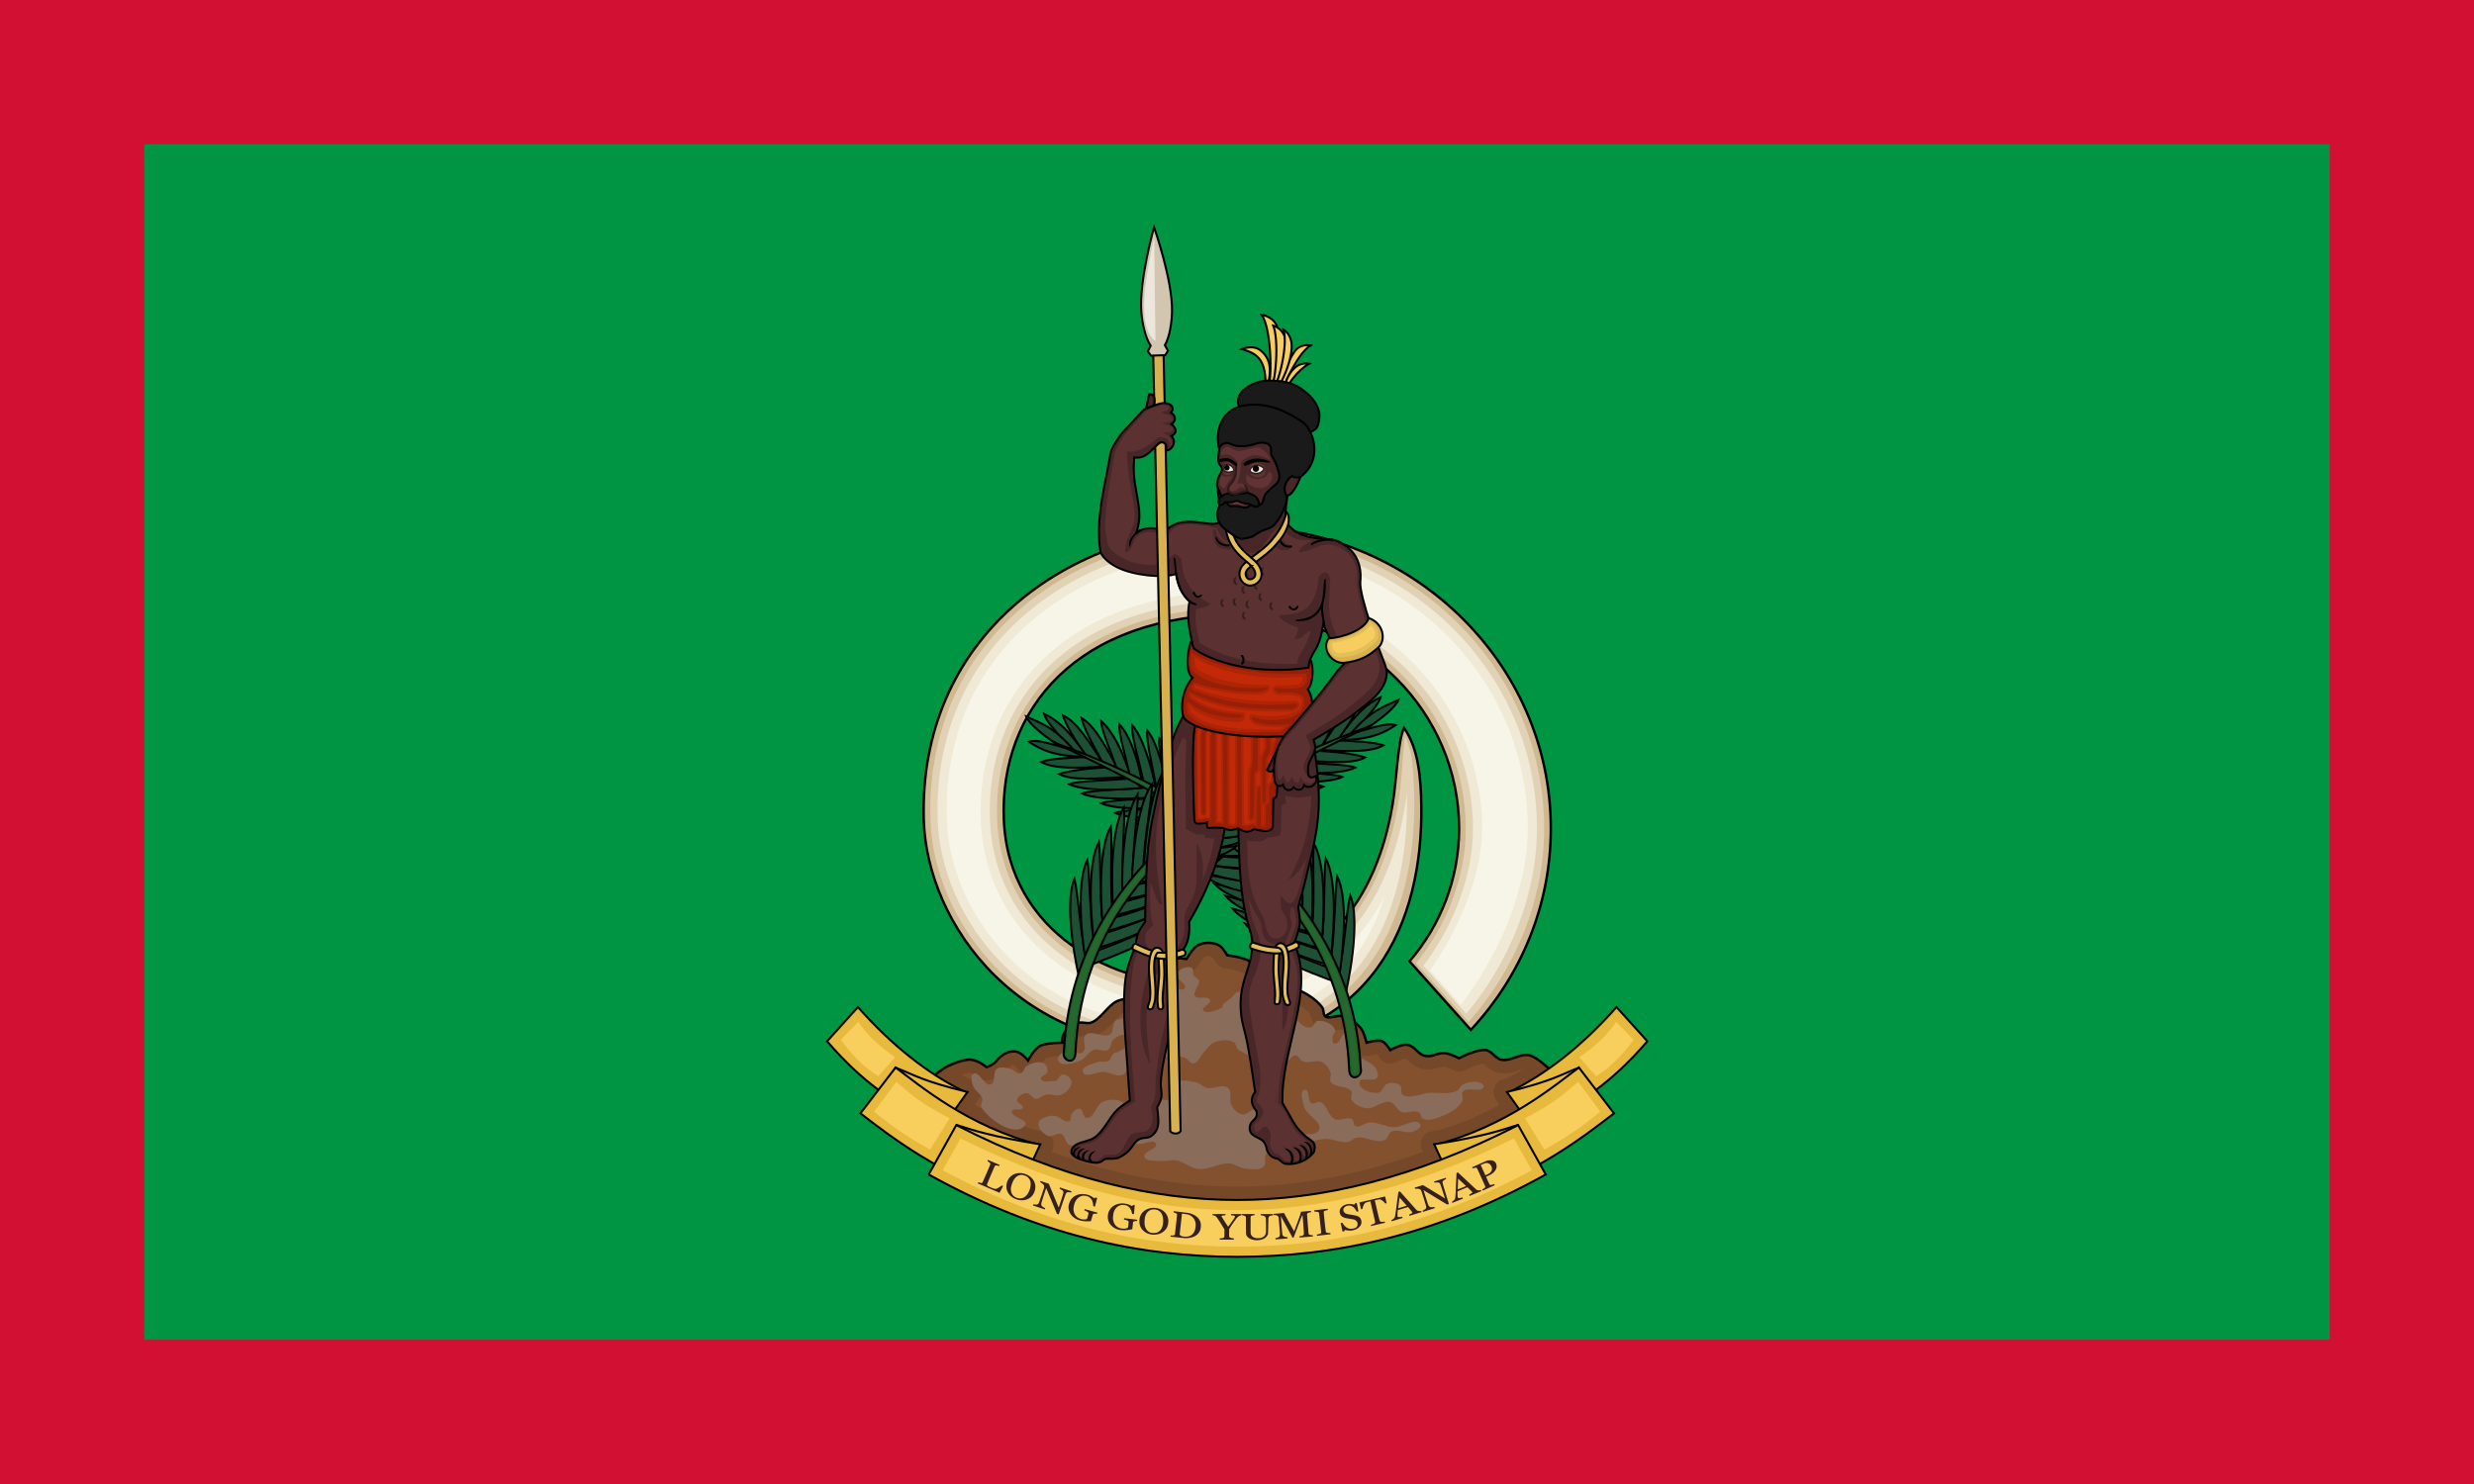 <svg xmlns="http://www.w3.org/2000/svg" xmlns:xlink="http://www.w3.org/1999/xlink" version="1.0" width="600" height="360" viewBox="0 0 950 570">
  <path style="fill:#d21034" d="M0 0h950v570H0z"/>
  <path style="fill:#009543;fill-opacity:1" d="M55.417 55.417H894.583V514.583H55.417z"/>
  <g style="stroke-width:.994;stroke-miterlimit:4;stroke-dasharray:none;display:inline">
    <path style="fill:#d0b990;fill-opacity:1;stroke:#000;stroke-width:1.188;stroke-miterlimit:4;stroke-opacity:1;stroke-dasharray:none" d="M281.347 342.25c15.043-17.359 23.903-39.544 23.903-63.531 0-54.757-45.403-102.416-105.887-102.416-78.634 0-115.598 46.082-113.457 98.13 2.244 54.573 53.894 80.258 95.743 78.632 69.874-2.716 86.751-57.294 91.583-86.072 1.909-11.368 2.522-30.568 5.472-36.345 7.05 9.629 8.172 24.531 8.341 37.361.716 54.375-22.168 113.44-105.35 116.302-89.906 3.093-132.799-61.027-134.359-109.285-2.802-86.669 67.928-140.633 151.246-140.633 83.318 0 150.861 64.614 150.861 144.319 0 37.022-14.572 70.788-38.529 96.336z" transform="matrix(.797 0 0 .803 317.001 94.406)"/>
    <path transform="matrix(.797 0 0 .803 317.001 94.406)" style="fill:#e1d2b5;fill-opacity:1;stroke:none" d="M198.594 137.625c-40.966 0-78.73 13.26-105.812 37-27.083 23.74-43.591 57.872-42.219 100.312 1.502 46.45 42.653 109.195 131 106.156 45.004-1.548 71.185-20.384 86-45.969 14.815-25.584 17.987-58.272 15.188-86.906-.525-5.366-1.661-9.791-3.5-13.688-.712 3.522-.666 7.153-1.281 12 .011-.082-.107 2.433-.344 5.656s-.667 7.57-1.438 12.656c-1.541 10.173-4.5 23.327-10.469 36.531-11.937 26.409-36.412 53.059-83.938 54.906-21.631.841-45.628-5.335-64.719-18.844-19.091-13.509-33.212-34.599-34.375-62.875-1.103-26.821 7.939-52.342 27.438-71.031s49.306-30.438 89.25-30.438c62.17 0 109.094 49.094 109.094 105.625 0 23.789-9.563 46.857-23.973 64.434l25.312 28.062c22.025-24.659 36.411-57.551 36.411-92.496 0-77.892-65.967-141.094-147.625-141.094z"/>
    <path transform="matrix(.797 0 0 .803 317.001 94.406)" style="fill:#f0e9d5;fill-opacity:1;stroke:none" d="M198.594 141.094c-40.216 0-77.136 13.047-103.5 36.156-26.364 23.109-42.403 56.089-41.062 97.562 1.438 44.495 40.777 105.794 127.438 102.812 44.066-1.516 68.81-19.552 83.094-44.219 12.136-20.958 16.221-47.221 15.5-71.906-.175 1.413-.201 2.315-.438 3.875-1.574 10.391-4.603 23.838-10.75 37.438-12.294 27.2-38.217 55.043-86.969 56.938-22.396.87-47.033-5.451-66.844-19.469-19.811-14.018-34.637-36.215-35.844-65.562-1.139-27.684 8.251-54.279 28.5-73.688 20.248-19.408 51.033-31.406 91.656-31.406 63.994 0 112.562 50.643 112.562 109.094 0 23.557-10.168 47.877-23.915 65.648l20.688 22.969c19.967-23.632 34.04-55.916 34.04-88.617 0-75.93-64.294-137.625-144.156-137.625z"/>
    <path transform="matrix(.797 0 0 .803 317.001 94.406)" style="fill:#f7f5e7;fill-opacity:1;stroke:none" d="M198.594 145.5c-39.265 0-75.174 12.753-100.625 35.062s-40.832 53.877-39.531 94.125c1.358 42.015 38.354 101.439 122.875 98.531 42.877-1.475 65.828-18.528 79.438-42.031 3.553-6.136 6.376-12.798 8.594-19.781-13.984 25.941-40.98 50.952-87.25 52.75-23.365.908-48.839-5.617-69.562-20.281-20.724-14.664-36.456-38.263-37.719-68.969-1.184-28.778 8.675-56.743 29.875-77.062 21.2-20.32 53.204-32.625 94.688-32.625 66.308 0 116.969 52.614 116.969 113.5 0 23.261-12.2 49.859-25.16 67.827l14.875 16.5c17.404-22.227 32.285-54.479 32.285-84.327 0-73.441-62.165-133.219-139.75-133.219z"/>
  </g>
  <g style="stroke-width:.994;stroke-miterlimit:4;stroke-dasharray:none;display:inline">
    <path style="fill:#75482a;fill-opacity:.997;stroke:#000;stroke-width:1.193;stroke-linecap:butt;stroke-linejoin:miter;stroke-miterlimit:4;stroke-opacity:1;stroke-dasharray:none;display:inline" d="M45.282 419.002s9.442-9.728 15.025-12.499c2.821-1.4 8.67-3.728 11.776-3.212 3.784.628 7.137 3.569 7.137 3.569s3.274-1.019 4.639-2.855c2.127-2.861 6.14-5.339 9.635-4.639 2.809.563 5.71 4.282 5.71 4.282s2.789-5.552 6.067-7.137c2.998-1.45 10.706-1.427 10.706-1.427s-2.329-4.855 6.423-9.278c2.189-1.106 5.171.314 7.137-.357 4.642-1.583 8.062-8.241 12.49-10.349 3.115-1.483 7.137-1.071 7.137-1.071s.838-.825 1.354-3.438c.548-2.773 3.321-6.665 5.069-7.982 2.852-2.148 8.208-1.071 8.208-1.071s2.043-5.156 4.282-6.424c2.176-1.232 7.494-.357 7.494-.357s3.031-5.534 5.71-6.78c2.912-1.355 6.717-1.342 9.635 0 1.993.917 4.282 4.996 4.282 4.996s7.477.702 11.42 3.212c4.479 2.852 4.826 8.682 8.922 11.063 3.855 2.24 9.076.455 13.204 2.141 4.583 1.872 9.092 4.659 12.133 8.565 1.018 1.307.333 3.84 1.784 4.639 1.594.877 5.34-.642 7.137-.357 4.313.685 6.757 2.425 9.635 5.71 1.689 1.927 2.855 7.137 2.855 7.137s5.152-1.614 7.494-.714c1.808.695 3.925 4.282 3.925 4.282s5.669-3.173 8.565-2.498c3.772.879 4.734 4.782 8.565 5.353 3.0.447 5.182-1.218 8.208-1.427 2.74-.189 7.851 2.498 7.851 2.498s8.406-4.501 12.847-3.925c2.914.378 4.614 4.059 7.494 4.639 4.486.904 9.114-3.22 13.561-2.141 4.301 1.044 10.706 7.851 10.706 7.851l3.212 8.922c-37.21 48.871-212.094 103.517-309.436 1.08z" transform="matrix(.797 0 0 .797 315.687 85.611)"/>
    <path style="fill:#84512f;fill-opacity:1;stroke:none;display:inline" d="M186.094 353.406c-.718-.001-1.316.173-1.781.344-.133.208-1.056.969-1.656 1.812-.854 1.201-1.438 2.281-1.438 2.281a6.448 6.448 0 0 1-6.688 3.281s-.972-.175-2.125-.219c-.364-.014-.652.066-.969.125-.233.263-.46.516-.656.875-.578 1.055-.969 2-.969 2a6.448 6.448 0 0 1-7.281 3.938s-.764-.123-1.781-.125c-1.017-.002-1.825.441-1.281.031.269-.203-.789.809-1.469 1.844s-1.171 2.323-1.156 2.25c-.365 1.847-.876 3.307-1.469 4.438-.592 1.131-1.75 2.406-1.75 2.406a6.448 6.448 0 0 1-5.125 1.75s-2.938.112-3.688.469c-.421.2-2.194 1.775-4.25 3.969s-4.464 5.131-8.938 6.656c-3.221 1.099-5.149.453-6.219.344-.35-.036-.413-.038-.531-.031-2.001 1.102-2.551 1.701-2.625 1.875a6.448 6.448 0 0 1-6.312 7.812s-1.707.007-3.719.156c-2.012.149-4.594.852-4.125.625.381-.184-.958.847-1.781 2.031S105 406.531 105 406.531a6.448 6.448 0 0 1-10.844 1.094s-.447-.528-1.125-1.156c-.339-.314-.747-.555-.969-.688-.084.163-2.187.97-3 2.062-1.826 2.456-3.762 3.357-5.219 4.062-1.456.706-2.75 1.094-2.75 1.094a6.448 6.448 0 0 1-6.125-1.312s-2.747-1.834-3.938-2.031c.642.107-1.22.096-3 .656-.277.087-.468.214-.75.312.939.505 1.87 1.118 2.812 1.594.477.118.949.241 1.5.375a6.448 6.448 0 0 1 3.719 10l-1.781 2.469c8.601 4.659 18.394 9.005 29.469 12.125.032.009.061.022.094.031 1.006.17 1.95.302 3 .469a6.448 6.448 0 0 1 4.844 9.094l-.438.938c32.605 11.786 62.15 16.719 89.5 16.719 27.35 0 56.895-4.933 89.5-16.719l-.438-.938a6.448 6.448 0 0 1 4.844-9.094c1.05-.167 1.994-.299 3-.469.032-.005.061-.026.094-.031 11.075-3.12 20.867-7.466 29.469-12.125l-1.781-2.469a6.448 6.448 0 0 1 3.719-10c.562-.136 1.044-.254 1.531-.375 2.747-1.388 5.47-2.862 8.188-4.5-.464.083-.58.045-2 .531-2.242.768-5.638 2.254-10.156 1.344-3.776-.761-5.675-2.91-6.781-3.906-.389-.35-.506-.427-.656-.531-.085.097-2.398.389-4.5 1.219-2.277.899-4.094 1.875-4.094 1.875a6.448 6.448 0 0 1-6 .031s-1.034-.525-2.312-1.031c-.959-.38-2.212-.561-2.375-.656-.47.061-1.102.215-2.5.625-1.538.451-3.978 1.083-6.844.656-3.951-.589-6.592-3.099-7.844-4.312-.939-.91-.89-.81-.938-.844-.425.062-1.166.18-1.812.438-1.335.533-2.438 1.125-2.438 1.125a6.448 6.448 0 0 1-8.688-2.344s-.383-.58-.875-1.219c-.327-.012-.639-.035-1 .031-1.152.213-2.094.5-2.094.5A6.448 6.448 0 0 1 256 396.5s-.259-1.052-.656-2.281-1.33-2.693-.75-2.031c-2.425-2.768-2.746-3.08-5.781-3.562 1.526.242.013.108-1.562.375-1.575.267-3.646 1.474-7.688-.75-1.805-.994-3.055-2.754-3.594-4.031-.538-1.277-.659-2.186-.75-2.781-.004-.023.004-.009 0-.031-2.113-2.43-5.322-4.599-8.906-6.062-.437-.178-1.938-.332-4.375-.375-2.437-.043-5.983-.022-9.656-2.156-3.96-2.301-5.576-5.722-6.719-7.812-1.143-2.09-1.785-2.98-2.406-3.375-.642-.409-3.025-1.271-5.031-1.688s-3.531-.562-3.531-.562a6.448 6.448 0 0 1-5.031-3.25s-.421-.731-1-1.531c-.27-.374-.659-.69-.875-.875-.467-.147-.958-.312-1.594-.312z" transform="matrix(.797 0 0 .797 315.687 85.611)"/>
    <path transform="matrix(.797 0 0 .797 315.687 85.611)" d="M176.094 358.656c-2.19.1-4.657 1.56-5.281 3.438-.819 2.461 5.264 4.459 3.938 6.688-1.403 2.356-6-1.923-8.219-.312-1.196.868-1.425 2.818-1.219 4.281.401 2.844 5.104 4.461 4.562 7.281-.356 1.854-2.706 3.715-4.562 3.375-2.381-.435-1.841-4.939-3.969-6.094-2.854-1.549-6.956-1.707-9.719 0-1.544.954-1.052 3.702-2.438 4.875-2.106 1.784-5.923.55-7.938 2.438-1.665 1.559-.545 5.057-2.406 6.375-3.231 2.288-8.911-2.312-11.875.312-2.074 1.836.879 6.409-1.219 8.219-2.382 2.055-6.706-1.561-9.438 0-1.445.826-3.357 2.867-2.531 4.312 1.715 3 7.077 1.126 10.344 0 2.726-.94 4.086-4.404 6.812-5.344 2.147-.74 4.867 1.171 6.812 0 1.627-.98 1.192-3.86 2.688-5.031 1.923-1.506 5.168-3.284 7.094-1.781 1.09.851.629 2.925 0 4.156-.998 1.952-3.361 2.844-5.312 3.844-.556.285-1.285.215-1.781.594-1.132.864-1.159 2.822-2.375 3.562-1.528.93-3.664-.018-5.344.594-2.676.975-7.919 1.993-7.094 4.719 1.001 3.308 6.9-.295 10.344 0 2.895.248 5.824 2.379 8.594 1.5 2.13-.676 2.696-3.87 4.75-4.75 3.813-1.633 8.935 1.941 12.438-.281.932-.592.568-2.376 1.5-2.969 3.251-2.067 7.822-1.351 11.531-.312 1.583.443 2.525 2.888 4.156 2.688 2.288-.281 3.121-3.431 4.75-5.062 1.727-1.73 3.041-4.128 5.312-5.031 2.936-1.167 6.783-1.613 9.5 0 1.064.632.888 2.394 1.75 3.281.956.984 2.426 1.294 3.562 2.062.933.631 2.162 1.051 2.656 2.062.39.798-.623 2.053 0 2.688 3.806 3.875 11.159 1.997 16.312.281 2.136-.711 3.061-4.194 5.312-4.156 1.542.026 2.121 2.42 3.562 2.969 2.862 1.089 6.439-1.039 9.188.312 1.951.96 3.422 2.984 4.156 5.031.5 1.394-.794 3.187 0 4.438 1.988 3.133 8.074 1.617 10.062 4.75.688 1.084-.639 2.731 0 3.844 1.366 2.379 4.377 3.777 7.094 4.156 3.937.549 7.699-3.905 11.562-2.969 2.311.56 3.136 3.835 5.344 4.719 2.66 1.064 6.125-1.142 8.594.312.992.585.745 2.467 1.781 2.969 2.778 1.345 6.288-.047 9.156-1.188 3.744-1.489 7.842-3.593 9.781-7.125.762-1.387-.709-3.509.312-4.719 2.225-2.635 8.969.896 10.062-2.375.244-.731-.759-1.479-1.469-1.781-2.55-1.085-5.791-.558-8.312.594-1.397.638-1.855 2.608-3.25 3.25-4.678 2.152-10.359.168-15.406 1.188-.612.124-1.165.494-1.781.594-2.924.474-6.526 1.805-8.875 0-1.216-.934-.045-3.416-1.188-4.438-1.489-1.331-4.031-1.5-5.938-.906-2.067.644-2.568 4.212-4.719 4.469-3.381.404-9.325-1.684-8.906-5.062.365-2.948 6.966.141 8.594-2.344.765-1.168.085-2.936-.594-4.156-1.941-3.492-7.499-4.098-9.188-7.719-.668-1.432.518-3.226 0-4.719-.784-2.258-2.055-5.428-4.438-5.625-2.926-.241-3.671 6.691-6.5 5.906-.993-.276-.91-1.938-.906-2.969.005-1.343 1.716-2.609 1.188-3.844-1.216-2.842-5.22-4.554-8.281-4.125-1.592.223-1.958 3.149-3.562 3.25-2.898.182-5.791-2.452-7.125-5.031-.59-1.14.754-2.836 0-3.875-2.989-4.12-9.62-3.273-14.5-4.719-4.409-1.307-8.869-4.624-13.344-3.562-1.157.275-1.791 1.559-2.656 2.375-1.524 1.437-6.215 4.438-4.438 4.438s-7.627 4.721-9.469 2.062c-1.139-1.643 3.958-3.161 3.25-5.031-.907-2.398-6.066.123-7.406-2.062-.526-.858.325-1.998.594-2.969.392-1.415 1.791-2.724 1.469-4.156-.276-1.226-2.048-1.557-2.656-2.656-.6-1.083.257-3.058-.844-3.625-.587-.302-1.27-.408-2-.375zm-72.312 45.812c-1.811.138-3.703.95-5.219 1.812-1.351.769-1.426 3.264-2.938 3.625-1.778.425-3.212-1.868-5-2.25-2.082-.445-4.651-1.204-6.406 0-2.238 1.535-.367 6.724-2.938 7.594-3.131 1.06-5.554-6.803-8.438-5.188-1.757.984-.641 4.154 0 6.062.759 2.258 3.641 3.402 4.312 5.688.423 1.439-1.136 3.226-.344 4.5 3.993 6.424 16.811 14.694 21.062 8.438 1.738-2.558-7.202-3.73-6.406-6.719.463-1.741 4.612.145 5.188-1.562.5-1.483-3.006-2.237-2.75-3.781.311-1.874 2.757-3.24 4.656-3.281 1.707-.037 2.611 2.599 4.312 2.75 1.799.16 3.229-1.711 5-2.062 2.483-.493 5.33 1.132 7.594 0 2.316-1.158 4.957-3.647 4.656-6.219-.209-1.785-2.328-3.503-4.125-3.469-1.548.029-2.023 2.57-3.469 3.125-.054.021-.099.004-.156 0-2.321-.173-6.148 1.169-6.906-1.031-.49-1.424 2.822-1.8 3.094-3.281.27-1.471-.417-3.419-1.719-4.156-.91-.516-1.976-.677-3.062-.594zm70.812 8.875c-1.858-.066-3.602.232-4.844 1.438-1.636 1.588 1.069 5.253-.594 6.812-3.242 3.04-9.08-1.045-13.312.312-2.504.803-3.907 4.283-6.531 4.438-2.557.15-4.293-3.102-6.812-3.562-2.446-.447-5.17-.181-7.406.906-3.265 1.587-4.067 7.964-7.688 7.688-1.831-.14-1.479-4.085-3.281-4.438-1.479-.289-2.907 1.194-3.844 2.375-.776.979-.063 3.019-1.188 3.562-2.081 1.006-4.224-1.974-6.5-2.375-1.167-.206-2.431-.351-3.562 0-1.831.569-4.418 1.362-4.75 3.25-.441 2.51 2.098 5.209 4.438 6.219 2.013.869 4.516-1.739 6.531-.875s1.892 4.314 3.844 5.312c2.11 1.079 4.857-.687 7.125 0 2.726.825 4.25 4.909 7.094 4.75 4.898-.274 6.367-9.005 11.25-9.469 2.817-.268 4.669 3.411 7.406 4.125 2.866.748 7.705-2.708 8.906 0 1.134 2.556-6.386 3.528-5.625 6.219.672 2.375 4.644 1.788 7.094 2.094 2.745.342 5.554-.774 8.281-.312 3.761.636 6.892 3.783 10.688 4.156 5.089.501 9.994-3.032 15.094-2.656 2.491.184 4.643 2.094 7.125 2.375 3.056.346 6.869 1.114 9.188-.906 1.607-1.4-.204-4.898 1.469-6.219 4.184-3.305 11.32 2.555 16 0 1.442-.787 1.349-3.16 2.656-4.156 2.633-2.006 6.17-2.659 9.469-2.938 3.673-.31 7.332 2.073 10.969 1.469 1.525-.253 2.638-1.773 4.156-2.062 4.478-.854 9.442 2.97 13.625 1.156 1.613-.699 1.669-3.357 3.25-4.125 3.108-1.511 7.154 1.253 10.375 0 1.498-.583 4.212-1.78 3.562-3.25-1.764-3.99-8.676 1.411-13.031 1.156-3.828-.224-7.448-2.416-11.281-2.344-2.442.046-4.894 2.812-7.094 1.75-1.075-.519-.497-2.604-1.5-3.25-2.324-1.497-5.769 1.155-8.281 0-3.308-1.522-3.686-6.998-7.094-8.281-1.307-.492-2.919 1.242-4.156.594-2.151-1.127-.877-7.047-3.25-6.531-2.703.587-1.05 5.646-.312 8.312 1.161 4.197 8.758 6.9 7.125 10.938-.988 2.443-5.224 2.63-7.719 1.781-5.446-1.853-5.701-11.001-10.969-13.312-3.26-1.431-7.202-.266-10.656.594-2.744.683-4.883 3.893-7.688 3.531-2.157-.278-3.908-2.263-5.031-4.125-1.511-2.504.486-6.747-1.781-8.594-2.603-2.12-6.826.771-10.094 0-1.934-.457-3.366-2.286-5.312-2.688-1.695-.349-3.674-.778-5.531-.844z" style="fill:#896c5a;fill-opacity:1;stroke:none"/>
  </g>
  <g transform="matrix(.797 0 0 .797 316.798 87.204)" style="stroke-width:.994;stroke-miterlimit:4;stroke-dasharray:none;display:inline">
    <g style="stroke-width:.994;stroke-miterlimit:4;stroke-dasharray:none" id="a">
      <path d="M250.439 371.377c4.233-18.448 6.59-40.006 2.582-49.29-1.861 8.027-2.797 26.199-5.868 39.667z" style="fill:#1c5136;fill-opacity:1;stroke:#000;stroke-width:.994;stroke-linecap:butt;stroke-linejoin:miter;stroke-miterlimit:4;stroke-opacity:1;stroke-dasharray:none"/>
      <path style="fill:#1c5136;fill-opacity:1;stroke:#000;stroke-width:.994;stroke-linecap:butt;stroke-linejoin:miter;stroke-miterlimit:4;stroke-opacity:1;stroke-dasharray:none" d="M247.58 362.325c2.966-18.693 3.847-40.362-.785-49.351-1.309 8.135-1.005 26.329-3.15 39.974z"/>
      <path d="M243.508 353.627c2.402-18.774 2.631-40.46-2.268-49.305-1.064 8.17-.213 26.347-1.946 40.051z" style="fill:#1c5136;fill-opacity:1;stroke:#000;stroke-width:.994;stroke-linecap:butt;stroke-linejoin:miter;stroke-miterlimit:4;stroke-opacity:1;stroke-dasharray:none"/>
      <path style="fill:#1c5136;fill-opacity:1;stroke:#000;stroke-width:.994;stroke-linecap:butt;stroke-linejoin:miter;stroke-miterlimit:4;stroke-opacity:1;stroke-dasharray:none" d="M239.225 346.263c1.85-18.837 1.442-40.52-3.715-49.217-.824 8.198.561 26.342-.77 40.091z"/>
      <path d="M234.386 336.764c1.279-18.884.215-40.545-5.203-49.082-.575 8.219 1.358 26.313.444 40.096z" style="fill:#1c5136;fill-opacity:1;stroke:#000;stroke-width:.994;stroke-linecap:butt;stroke-linejoin:miter;stroke-miterlimit:4;stroke-opacity:1;stroke-dasharray:none"/>
      <path style="fill:#1c5136;fill-opacity:1;stroke:#000;stroke-width:.994;stroke-linecap:butt;stroke-linejoin:miter;stroke-miterlimit:4;stroke-opacity:1;stroke-dasharray:none" d="M230.034 330.171c.402-18.923-1.665-40.511-7.473-48.788-.194 8.237 2.577 26.222 2.303 40.032z"/>
      <path d="M225.421 324.795c-.529-18.92-3.656-40.38-9.865-48.362.212 8.237 3.864 26.063 4.27 39.87z" style="fill:#1c5136;fill-opacity:1;stroke:#000;stroke-width:.994;stroke-linecap:butt;stroke-linejoin:miter;stroke-miterlimit:4;stroke-opacity:1;stroke-dasharray:none"/>
      <path style="fill:#1c5136;fill-opacity:1;stroke:#000;stroke-width:.994;stroke-linecap:butt;stroke-linejoin:miter;stroke-miterlimit:4;stroke-opacity:1;stroke-dasharray:none" d="M219.591 317.308c-.766-18.912-4.161-40.331-10.469-48.234.315 8.233 4.19 26.013 4.768 39.814zM134.253 258.703c-7.595-11.465-13.015-20.3-19.6-23.329 1.296 4.458 5.445 11.331 11.04 19.464z"/>
      <path style="fill:#1c5136;fill-opacity:1;stroke:#000;stroke-width:.994;stroke-linecap:butt;stroke-linejoin:miter;stroke-miterlimit:4;stroke-opacity:1;stroke-dasharray:none" d="M142.023 262.772c-6.51-12.114-12.118-22.48-18.398-26.101.882 4.558 5.404 12.854 10.229 21.466z"/>
      <path d="M147.545 265.613c-4.107-13.125-8.967-22.735-14.45-27.476.005 4.643 4.616 14.249 7.728 23.617z" style="fill:#1c5136;fill-opacity:1;stroke:#000;stroke-width:.994;stroke-linecap:butt;stroke-linejoin:miter;stroke-miterlimit:4;stroke-opacity:1;stroke-dasharray:none"/>
      <path style="fill:#1c5136;fill-opacity:1;stroke:#000;stroke-width:.994;stroke-linecap:butt;stroke-linejoin:miter;stroke-miterlimit:4;stroke-opacity:1;stroke-dasharray:none" d="M153.01 268.707c-2.538-13.516-6.235-23.63-11.124-28.983-.54 4.611 2.91 14.692 4.902 24.361zM159.713 272.325c-2.538-13.516-6.873-26.929-11.762-32.281-.54 4.611 3.762 18.735 5.753 28.404zM165.576 275.447c-1.925-13.617-5.652-27.211-10.294-32.779-.748 4.582 2.913 18.886 4.466 28.635z"/>
      <path d="M171.393 279.258c-1.925-13.617-5.652-27.211-10.294-32.779-.748 4.582 2.913 18.886 4.466 28.635z" style="fill:#1c5136;fill-opacity:1;stroke:#000;stroke-width:.994;stroke-linecap:butt;stroke-linejoin:miter;stroke-miterlimit:4;stroke-opacity:1;stroke-dasharray:none"/>
      <path style="fill:#1c5136;fill-opacity:1;stroke:#000;stroke-width:.994;stroke-linecap:butt;stroke-linejoin:miter;stroke-miterlimit:4;stroke-opacity:1;stroke-dasharray:none" d="M177.21 281.866c-1.925-13.617-5.652-27.211-10.294-32.779-.748 4.582 2.913 18.886 4.466 28.635zM183.428 286.48c-1.925-13.617-5.451-30.02-10.094-35.587-.748 4.582 3.514 23.499 4.265 31.443zM189.646 290.692c-1.925-13.617-5.451-30.02-10.094-35.587-.748 4.582 3.514 23.499 4.265 31.443zM195.664 294.904c-1.925-13.617-5.183-31.361-9.826-36.928-.748 4.582 3.246 24.841 3.997 32.784zM201.882 298.916c-1.925-13.617-5.719-33.903-10.362-39.471-.748 4.582 3.783 27.383 4.533 35.326zM213.372 312.895c-.766-18.912-4.161-39.526-10.469-47.43.315 8.233 4.19 25.208 4.768 39.009z"/>
      <path style="fill:#1c5136;fill-opacity:1;stroke:#000;stroke-width:.994;stroke-linecap:butt;stroke-linejoin:miter;stroke-miterlimit:4;stroke-opacity:1;stroke-dasharray:none" d="M208.358 307.078c-.766-18.912-4.362-35.517-10.669-43.42.315 8.233 3.588 23.606 4.166 37.407zM125.938 254.948c-7.595-11.465-13.819-17.349-20.405-20.379 1.296 4.458 6.25 8.38 11.845 16.513z"/>
      <path d="M120.037 252.266c-9.741-11.465-16.502-13.326-23.087-16.355 1.328 3.394 7.734 8.645 14.527 13.294zM248.357 364.685c-17.807-6.414-36.768-14.075-42.41-22.466 7.758 2.775 23.103 9.799 36.092 14.498zM125.439 255.259c-14.786-.005-21.872-3.599-27.177-7.224 4.418-1.427 11.376 1.51 20.107 3.756z" style="fill:#1c5136;fill-opacity:1;stroke:#000;stroke-width:.994;stroke-linecap:butt;stroke-linejoin:miter;stroke-miterlimit:4;stroke-opacity:1;stroke-dasharray:none"/>
      <path d="M245.457 356.525c-18.2-5.197-36.874-12.868-43.07-20.859 7.928 2.244 24.295 9.301 37.572 13.112z" style="fill:#1c5136;fill-opacity:1;stroke:#000;stroke-width:.994;stroke-linecap:butt;stroke-linejoin:miter;stroke-miterlimit:4;stroke-opacity:1;stroke-dasharray:none"/>
      <path d="M240.963 348.366c-18.253-5.007-38.357-12.021-44.636-19.947 7.951 2.162 24.4 8.823 37.716 12.496z" style="fill:#1c5136;fill-opacity:1;stroke:#000;stroke-width:.994;stroke-linecap:butt;stroke-linejoin:miter;stroke-miterlimit:4;stroke-opacity:1;stroke-dasharray:none"/>
      <path style="fill:#1c5136;fill-opacity:1;stroke:#000;stroke-width:.994;stroke-linecap:butt;stroke-linejoin:miter;stroke-miterlimit:4;stroke-opacity:1;stroke-dasharray:none" d="M236.068 340.419c-18.372-4.552-36.656-10.392-43.13-18.16 8.002 1.963 22.625 7.542 36.027 10.883z"/>
      <path d="M231.528 332.723c-18.558-3.721-37.086-8.733-43.903-16.202 8.082 1.602 22.717 5.845 36.256 8.58z" style="fill:#1c5136;fill-opacity:1;stroke:#000;stroke-width:.994;stroke-linecap:butt;stroke-linejoin:miter;stroke-miterlimit:4;stroke-opacity:1;stroke-dasharray:none"/>
      <path style="fill:#1c5136;fill-opacity:1;stroke:#000;stroke-width:.994;stroke-linecap:butt;stroke-linejoin:miter;stroke-miterlimit:4;stroke-opacity:1;stroke-dasharray:none" d="M226.276 324.252c-18.793-2.249-36.763-5.339-44.147-12.248 8.183.96 22.487 4.243 36.2 5.904z"/>
      <path d="M219.783 317.759c-18.793-2.249-37.659-4.667-45.042-11.576 8.183.96 23.159 3.571 36.871 3.888z" style="fill:#1c5136;fill-opacity:1;stroke:#000;stroke-width:.994;stroke-linecap:butt;stroke-linejoin:miter;stroke-miterlimit:4;stroke-opacity:1;stroke-dasharray:none"/>
      <path style="fill:#1c5136;fill-opacity:1;stroke:#000;stroke-width:.994;stroke-linecap:butt;stroke-linejoin:miter;stroke-miterlimit:4;stroke-opacity:1;stroke-dasharray:none" d="M213.307 309.276c-18.927.131-38.228-2.119-46.422-8.045 8.239-.076 23.927 2.825 37.74 2.75zM198.845 297.911c-13.749.319-34.382-.119-40.631-3.792 4.399-1.484 27.633-.73 35.593-1.283z"/>
      <path d="M206.981 302.772c-18.898 1.048-38.286-.263-46.757-5.785 8.226-.475 24.036 1.662 37.829.917zM191.594 292.388c-13.673 1.474-31.359 1.653-37.896-1.482 4.259-1.849 24.563-1.931 32.448-3.152z" style="fill:#1c5136;fill-opacity:1;stroke:#000;stroke-width:.994;stroke-linecap:butt;stroke-linejoin:miter;stroke-miterlimit:4;stroke-opacity:1;stroke-dasharray:none"/>
      <path d="M185.1 288.357c-13.673 1.474-31.359 1.653-37.896-1.482 4.259-1.849 24.563-1.931 32.448-3.152z" style="fill:#1c5136;fill-opacity:1;stroke:#000;stroke-width:.994;stroke-linecap:butt;stroke-linejoin:miter;stroke-miterlimit:4;stroke-opacity:1;stroke-dasharray:none"/>
      <path style="fill:#1c5136;fill-opacity:1;stroke:#000;stroke-width:.994;stroke-linecap:butt;stroke-linejoin:miter;stroke-miterlimit:4;stroke-opacity:1;stroke-dasharray:none" d="M177.711 283.879c-13.673 1.474-31.359 1.653-37.896-1.482 4.259-1.849 24.563-1.931 32.448-3.152z"/>
      <path d="M170.994 279.177c-13.673 1.474-31.359 1.653-37.896-1.482 4.259-1.849 24.563-1.931 32.448-3.152zM161.813 274.475c-13.673 1.474-31.359 1.653-37.896-1.482 4.259-1.849 24.563-1.931 32.448-3.152z" style="fill:#1c5136;fill-opacity:1;stroke:#000;stroke-width:.994;stroke-linecap:butt;stroke-linejoin:miter;stroke-miterlimit:4;stroke-opacity:1;stroke-dasharray:none"/>
      <path d="M152.857 270.22c-13.673 1.474-28.672 1.429-35.209-1.706 4.259-1.849 21.876-1.707 29.761-2.928zM145.868 264.938c-13.734.705-26.625 2.172-32.976-1.324 4.356-1.607 14.914-2.93 24.78-3.263zM135.12 260.012c-13.734.705-24.61 1.277-30.961-2.22 4.356-1.607 12.898-2.034 22.764-2.368z" style="fill:#1c5136;fill-opacity:1;stroke:#000;stroke-width:.994;stroke-linecap:butt;stroke-linejoin:miter;stroke-miterlimit:4;stroke-opacity:1;stroke-dasharray:none"/>
      <path d="m111.241 248.789-.147-.226c39.317 20.111 136.54 57.804 141.419 156.803-.145 7.207 6.791 4.39 5.612.072-5.038-102.221-111.601-143.98-146.884-156.649z" style="font-size:medium;font-style:normal;font-variant:normal;font-weight:400;font-stretch:normal;text-indent:0;text-align:start;text-decoration:none;line-height:normal;letter-spacing:normal;word-spacing:normal;text-transform:none;direction:ltr;block-progression:tb;writing-mode:lr-tb;text-anchor:start;baseline-shift:baseline;color:#000;fill:#215f2f;fill-opacity:1;stroke:#000;stroke-width:.994;stroke-miterlimit:4;stroke-opacity:1;stroke-dasharray:none;marker:none;visibility:visible;display:inline;overflow:visible;enable-background:accumulate;font-family:Sans;-inkscape-font-specification:Sans"/>
      <path style="font-size:medium;font-style:normal;font-variant:normal;font-weight:400;font-stretch:normal;text-indent:0;text-align:start;text-decoration:none;line-height:normal;letter-spacing:normal;word-spacing:normal;text-transform:none;direction:ltr;block-progression:tb;writing-mode:lr-tb;text-anchor:start;baseline-shift:baseline;color:#000;fill:#24682c;fill-opacity:1;stroke:none;stroke-width:.994;marker:none;visibility:visible;display:inline;overflow:visible;enable-background:accumulate;font-family:Sans;-inkscape-font-specification:Sans" d="M142.969 263.188c16.891 8.712 35.843 19.496 53.531 34.094 29.543 24.381 54.755 58.675 57.188 108.031a1.192 1.192 0 0 1 0 .094c-.032 1.612.355 2.474.688 2.844.333.37.623.409 1.062.312.88-.193 1.947-1.291 1.531-2.812a1.192 1.192 0 0 1-.031-.25c-2.474-50.204-29.531-85.639-60.594-110.25-17.922-14.2-36.823-24.406-53.375-32.062z"/>
    </g>
    <use style="stroke-width:.994;stroke-miterlimit:4;stroke-dasharray:none" xlink:href="#a" transform="matrix(-1 0 0 1 373.209 -8)" width="400" height="500"/>
  </g>
  <g style="stroke-width:.994;stroke-miterlimit:4;stroke-dasharray:none;display:inline">
    <g style="stroke-width:.994;stroke-miterlimit:4;stroke-dasharray:none" transform="matrix(.797 0 0 .797 315.772 85.611)">
      <use style="stroke-width:.994;stroke-miterlimit:4;stroke-dasharray:none" height="500" width="400" transform="matrix(-1 0 0 1 399.786 0)" xlink:href="#b"/>
      <g style="stroke-width:.994;stroke-miterlimit:4;stroke-dasharray:none" id="b">
        <path style="fill:#e7b93c;fill-opacity:1;stroke:#000;stroke-width:.994;stroke-linecap:butt;stroke-linejoin:miter;stroke-miterlimit:4;stroke-opacity:1;stroke-dasharray:none" d="M2.286 394.397c7.31 8.414 20.934 23.441 43.43 35.201l23.544-10.515c-18.293-8.805-35.652-22.587-52.116-41.144z"/>
        <path style="fill:#e7b93c;fill-opacity:1;stroke:#000;stroke-width:.994;stroke-linecap:butt;stroke-linejoin:miter;stroke-miterlimit:4;stroke-opacity:1;stroke-dasharray:none" d="M35.337 407.137c9.143 3.543 13.015 6.478 34.608 11.718l-13.715 19.201-25.829-20.801z"/>
        <path style="fill:#e7b93c;fill-opacity:1;stroke:#000;stroke-width:.994;stroke-linecap:butt;stroke-linejoin:miter;stroke-miterlimit:4;stroke-opacity:1;stroke-dasharray:none" d="M18.361 429.139c16.503 12.748 36.096 27.491 71.148 41.025l15.205-25.82c-34.649-8.773-58.191-29.055-69.427-37.295z"/>
        <path style="fill:#e7b93c;fill-opacity:1;stroke:#000;stroke-width:.994;stroke-linecap:butt;stroke-linejoin:miter;stroke-miterlimit:4;stroke-opacity:1;stroke-dasharray:none" d="M65.013 434.842c7.489 2.408 16.632 5.51 39.988 9.215l-9.18 19.795-30.697-16.066z"/>
        <path style="fill:#f8ce5c;fill-opacity:1;stroke:none" d="m51.92 446.597 9.395-15.081c-15.173-7.738-19.261-12.308-25.713-17.554L24.971 428.301c8.073 6.705 16.901 12.907 26.949 18.296zM26.949 411.242l8.159-9.148c-8.505-5.686-13.897-11.373-17.801-17.059l-8.406 8.653c5.162 6.99 10.916 13.191 18.048 17.554z"/>
      </g>
    </g>
    <path style="fill:#e7b93c;fill-opacity:1;stroke:#000;stroke-width:.994;stroke-linecap:butt;stroke-linejoin:miter;stroke-miterlimit:4;stroke-opacity:1;stroke-dasharray:none" d="m51.356 458.604 13.298-23.808C115.669 460.872 160.041 470.884 200 470.884c39.959 0 84.331-10.012 135.346-36.088l13.298 23.808C296.153 487.854 246.982 498.276 200 498.276c-46.982 0-96.153-10.422-148.644-39.672z" transform="matrix(.797 0 0 .797 315.687 85.611)"/>
    <path style="fill:#f8ce5c;fill-opacity:1;stroke:none" d="m66.688 441.219-8.594 15.344C108.225 483.589 155.05 493.375 200 493.375s91.775-9.786 141.906-36.812l-8.594-15.344c-49.793 24.753-93.678 34.562-133.312 34.562-39.635 0-83.519-9.809-133.312-34.562z" transform="matrix(.797 0 0 .797 315.687 85.611)"/>
    <path style="fill:#34201f;fill-opacity:1;stroke:none" d="m79.899 451.562-.125.281-.125.281.438.281c.229.155.54.408.688.562.474.496.602.071-1.562 5.094-2.11 4.898-1.971 4.627-2.5 4.656-.208.011-.44-.048-.875-.188l-.594-.188-.125.281-.094.281 5.219 2.25 5.25 2.281.031-.125c.026-.058.434-.772.875-1.594.441-.822.787-1.504.781-1.531-.006-.027-.146-.116-.312-.188-.28-.12-.302-.128-.406-.031-.391.365-1.683 1.175-2.281 1.438-.422.186-.616.194-1.219.062-.402-.088-.724-.197-1.719-.625-.831-.358-1.297-.578-1.438-.688-.258-.2-.398-.52-.375-.781.011-.13.655-1.702 1.875-4.531 1.778-4.124 1.885-4.327 2.062-4.469.244-.194.556-.212 1.344 0l.594.156.125-.25.125-.281-2.844-1.219-2.812-1.219zm241.594.188c-.236.019-.496.043-.75.094-.475.094-.578.142-4.031 1.688l-3.531 1.562.125.281.125.281.562-.156c.714-.215 1.14-.228 1.375-.062.155.113.301.402 2.156 4.5 1.956 4.32 2.027 4.426 2 4.656-.038.326-.261.536-.906.906l-.562.312.125.281.125.281 2.906-1.312 2.844-1.281-.125-.281-.125-.281-.656.219c-.768.267-1.149.306-1.406.125-.153-.108-.266-.278-1.031-1.969l-.844-1.906 1.281-.562c1.132-.537 1.329-.683 1.75-1 1.771-1.335 2.454-2.97 1.875-4.594-.455-1.277-1.632-1.915-3.281-1.781zm-1.344 1.312c.711-.002 1.35.285 1.844.844.289.327.693 1.159.75 1.562.136.963-.321 1.895-1.25 2.562-.204.147-.601.356-1.125.594l-.812.375-1.125-2.5-1.125-2.469.906-.406c.498-.225 1.045-.425 1.219-.469.253-.064.482-.093.719-.094zm-13.812 4.594c-.068.001-.141.024-.312.094l-.344.156-.031.25c-.013.134-.08 1.736-.156 3.531-.215 5.062-.369 7.8-.438 8.188-.112.635-.552 1.21-1.25 1.625l-.344.219.125.281.094.281 2.562-1.031 2.531-1.031-.125-.281-.125-.281-.5.156c-.642.178-1.18.22-1.469.125-.207-.068-.237-.083-.312-.375-.091-.352-.148-1.248-.125-2.188l.031-.656 2.375-.969 2.375-1 .25.219c1.23 1.183 2.078 2.009 2.125 2.125.104.257-.196.521-1.062 1l-.469.281.125.25.094.312 2.844-1.156 2.812-1.156-.125-.281-.125-.281-.281.094c-.714.2-1.447.068-1.906-.281-.159-.121-8.166-7.605-8.688-8.125-.051-.051-.088-.094-.156-.094zm-211.062.25c-1.149 0-2.294.249-3.312.812-.565.313-1.468 1.08-1.812 1.531-.637.834-1.166 2.113-1.312 3.125-.409 2.832 1.051 5.482 3.812 6.812 1.302.627 2.882.961 4.188.844 1.342-.12 2.711-.674 3.656-1.469 1.914-1.608 2.732-4.515 1.938-6.906-.741-2.231-2.822-3.842-5.125-4.469-.672-.183-1.342-.281-2.031-.281zm.844.875c.181-.001.348.038.531.062.247.033.652.142 1.031.281.379.139.745.309.938.438.58.387.948.78 1.312 1.406.29.499.37.666.469 1.188.19 1.007.121 2.004-.219 3.188-.915 3.185-2.753 4.926-5.094 4.781-.605-.037-1.542-.313-2.094-.625-1.268-.717-1.994-1.99-2.062-3.594-.041-.978.173-1.851.688-3.188.41-1.064.639-1.532 1.156-2.188.878-1.112 2.077-1.743 3.344-1.75zm204.375 1.406-2.812.906-2.812.875.094.281.094.281.656-.062c.903-.094 1.377-.049 1.625.156.491.407.483.394 1.688 4.125l1.094 3.438-.844-.531c-.465-.283-2.852-1.747-5.312-3.25l-4.469-2.719-2 .625-1.969.625.094.281.094.281.344-.031c.471-.056 1.167-.027 1.531.062.363.089.652.251.906.562.171.213.267.503 1.375 4 1.3 4.104 1.31 4.156 1.125 4.688-.117.337-.412.597-1.156 1l-.531.281.094.281.094.281 2.844-.906 2.844-.906-.062-.281-.094-.281-.406.062c-.61.093-1.294.105-1.562.031-.333-.091-.642-.368-.906-.844-.187-.339-.398-.944-1.312-3.875l-1.094-3.5 5.719 3.5 5.719 3.469.406-.156.406-.125-1.531-4.969c-1.613-5.214-1.622-5.254-1.5-5.781.078-.336.395-.625 1.156-1.031l.562-.281-.094-.281-.094-.281zm5.938.406c.029-.013 3.617 3.336 3.75 3.5l.062.094-1.969.812c-1.091.443-2.01.788-2.031.781-.043-.014.143-5.167.188-5.188zm-201.188 1.125-.094.312c-.087.263-.107.277 0 .312.253.084 1.134.727 1.406 1.031.327.365.453.723.438 1.25-.008.296-.178.752-1.281 4-1.127 3.322-1.26 3.704-1.438 3.938-.419.549-.762.647-1.875.5l-.594-.094-.094.281-.094.281 2.844.969 2.844.938.062-.281.094-.281-.594-.344c-.958-.558-1.204-.819-1.281-1.344-.083-.564-.006-.825 1.188-4.5.629-1.937 1.161-3.511 1.188-3.5.026.01 1.206 2.788 2.625 6.188l2.562 6.188.438.125.406.125 1.688-4.969c1.542-4.532 1.695-4.954 1.875-5.188.417-.541.712-.627 1.844-.469l.594.094.094-.281.094-.281-2.781-.938-2.812-.938-.094.281-.094.281.562.344c.822.475 1.124.706 1.219 1.031.176.606.158.648-1.062 4.375-.896 2.733-1.12 3.394-1.156 3.312-.025-.056-1.115-2.641-2.406-5.75l-2.344-5.656-1.969-.656-2-.688zm173.125 5.094c-.068-.005-.167.008-.344.062l-.375.125-.031.25c-.024.133-.235 1.718-.469 3.5-.692 5.268-1.017 7.673-1.125 8.094-.172.669-.619 1.168-1.375 1.531l-.375.188.094.281.094.312 2.594-.812 2.625-.812-.094-.312-.094-.281-.156.031c-.298.092-1.087.212-1.438.188-.183-.013-.422-.07-.5-.125-.127-.089-.147-.153-.188-.5-.041-.349.065-1.991.156-2.531l.031-.219 2.438-.75 2.469-.75.188.25c1.12 1.285 1.87 2.193 1.906 2.312.081.265-.188.474-1.094.875l-.469.219.062.281.062.312 2.938-.906 2.906-.875-.094-.312-.094-.281-.281.062c-.728.137-1.481-.05-1.906-.438-.145-.133-7.404-8.28-7.906-8.875-.047-.055-.088-.088-.156-.094zM125.493 468c-.251-.001-.512.009-.781.031-2.293.189-4.271 1.487-5.281 3.438-.309.597-.677 1.83-.719 2.5-.084 1.359.292 2.667 1.094 3.812.83 1.186 1.936 2.043 3.438 2.656.486.198 1.816.529 2.531.625 1.004.135 2.328.147 3.438.062l.312-.031.406-1.5c.449-1.705.534-1.872.906-2.031.257-.11.505-.117 1.156-.031l.438.062.062-.312.094-.312-3.062-.844-3.031-.844-.094.312-.094.281.688.281c.877.355 1.207.618 1.312.969.077.246.08.256-.281 1.562-.433 1.567-.385 1.469-1.219 1.562-1.231.138-2.494-.147-3.531-.812-1.554-.997-2.327-2.786-2.125-4.875.062-.633.385-1.91.656-2.531.423-.967 1.113-1.858 1.812-2.375.426-.315 1.202-.69 1.688-.781.845-.159 2.041-.003 2.906.375.929.406 1.718 1.314 2.062 2.312.155.448.315 1.367.344 2l.031.312.406.094.406.125.281-1.219c.161-.662.428-1.578.562-2.062l.219-.906-.406-.094-.406-.125-.219.188c-.131.103-.264.198-.281.219-.017.021-.227-.094-.469-.281-.951-.737-1.725-1.134-2.938-1.469-.864-.239-1.56-.341-2.312-.344zm145.75 1.188-6.188 1.438-6.156 1.469.375 1.594.375 1.625.344-.062.344-.094.094-.469c.196-.95.775-2.067 1.25-2.406.203-.145.371-.212 1.344-.469l1.125-.281 1.156 4.969c1.104 4.732 1.184 5.005 1.125 5.219-.118.431-.368.604-1.375.938l-.656.219.062.281.062.281 3.344-.781 3.344-.781-.062-.281-.062-.281-.344.031c-.19.025-.602.053-.906.062-.467.016-.596-.014-.812-.125-.141-.072-.283-.212-.344-.312-.077-.128-.484-1.651-1.281-5.062l-1.125-4.875 1.125-.25c1.279-.262 1.373-.252 1.906 0 .585.276 1.666 1.207 1.938 1.688.069.121.077.139.406.062l.344-.094-.375-1.625-.375-1.625zm6.969.531c.035-.012 3.413 3.796 3.438 3.875.013.042-.49.224-2 .688-1.122.344-2.073.603-2.094.594-.042-.018.61-5.14.656-5.156zm-20.656 2.656-.375.062-.406.062-.125.312c-.08.172-.176.31-.188.312-.012.002-.241-.027-.5-.094-.893-.229-1.487-.29-2.312-.219-2.238.194-4.093 1.649-4.312 3.375-.02.168.008.506.062.812.17.961.622 1.606 1.406 2.062.757.44 1.39.621 3.688.938.657.091 1.383.198 1.594.25.737.18 1.431.736 1.719 1.344.167.354.254.931.188 1.312-.116.665-.495 1.166-1.188 1.5-.447.216-1.826.456-2.312.406-1.434-.147-2.704-1.027-3.594-2.531l-.219-.406-.406.062-.438.094.25 1.125c.134.628.357 1.56.469 2.062l.188.906.406-.062.406-.062.156-.344.156-.344.5.125c.636.145 1.499.234 2.125.219 1.047-.031 2.295-.366 3.125-.812 1.253-.674 2.134-1.842 2.25-2.969.05-.485-.103-1.375-.312-1.781-.322-.624-.856-1.113-1.562-1.406-.538-.223-1.659-.476-2.531-.594-1.125-.153-2.283-.354-2.656-.469-.672-.206-1.137-.545-1.406-1-.57-.962-.28-1.971.719-2.594.601-.374 1.619-.555 2.375-.406 1.093.214 1.837.807 2.688 2.188l.406.688.406-.062.375-.031-.188-1.125c-.109-.607-.295-1.5-.406-2l-.219-.906zm-113.625.188c-.556.044-1.091.145-1.656.312-2.368.701-4.04 2.482-4.5 4.781-.432 2.161.119 4.098 1.594 5.594.974.988 2.281 1.698 3.781 2.031.542.12 1.845.206 2.562.188 1.046-.027 2.203-.162 3.25-.406l.469-.125.188-1.688.188-1.688.188-.188c.228-.234.507-.312 1.219-.344l.562-.031.031-.312.031-.281-3.156-.375-3.188-.375-.031.312-.031.344.594.125c.814.177 1.301.382 1.469.594.222.281.239.592.062 1.938-.186 1.416-.141 1.351-.844 1.562-.719.216-1.268.253-2.125.156-.899-.101-1.295-.217-2.031-.625-1.33-.738-2.157-2.072-2.406-3.875-.067-.481-.055-.703.062-1.75.115-1.048.138-1.265.312-1.75.718-1.991 1.973-3.113 3.75-3.375.392-.058.596-.048 1.281.031.685.079.869.114 1.188.25 1.314.559 2.058 1.585 2.5 3.375l.156.656.438.031.406.062.125-1.531c.073-.847.15-1.825.188-2.156l.094-.594-.438-.062-.406-.031-.219.25c-.122.135-.238.241-.25.25-.011.008-.235-.105-.5-.25-1.048-.575-1.878-.829-3.125-.969-.644-.072-1.225-.106-1.781-.062zm15.906 2.094c-2.456-.028-4.732 1.053-5.969 2.906-.695 1.041-.943 1.922-1 3.281-.084 2.016.591 3.666 2.031 4.969 1.036.936 2.176 1.466 3.906 1.75.772.127 2.086.055 2.969-.156 1.091-.261 1.968-.695 2.844-1.406 1.412-1.147 2.106-2.626 2.188-4.562.04-.949-.043-1.576-.312-2.375-.784-2.32-2.865-3.927-5.594-4.312-.356-.05-.712-.09-1.062-.094zm83.75.469-3.281.375-3.25.375.031.281.062.281.562.062c1.25.089 1.591.22 1.719.719.036.146.289 2.316.562 4.844.496 4.568.483 4.593.375 4.75-.2.29-.512.437-1.281.594l-.688.156v.281l.031.312 3.25-.375 3.281-.375-.031-.281-.031-.312h-.5c-.968-.004-1.439-.13-1.656-.469-.083-.129-.196-1.001-.625-4.812-.326-2.905-.492-4.726-.469-4.844.083-.4.42-.613 1.438-.844l.562-.125-.031-.281-.031-.312zm-83.469.312c.614.029.808.059 1.188.188.684.232.99.436 1.531.938.423.392.535.531.781 1 .628 1.196.847 2.737.656 4.438-.217 1.937-.82 3.226-1.969 4.062-.475.346-.842.504-1.469.656-.57.138-1.54.167-2.156.031-1.753-.387-2.899-1.763-3.281-3.906-.12-.671-.091-2.506.062-3.281.155-.781.397-1.458.719-2.031.614-1.094 1.673-1.862 2.875-2.062.196-.033.639-.052 1.062-.031zm75.375.719-2.375.188-2.375.188-.031.125c-.133.737-.442 1.634-1.75 5.188-.829 2.254-1.509 4.133-1.531 4.156-.022.024-1.133-1.965-2.469-4.406l-2.438-4.438-2.469.219-2.5.188.031.281.031.312h.438c.865.049 1.351.263 1.688.75l.219.344.312 3.938c.394 4.77.404 4.928-.094 5.438-.278.284-.568.396-1.344.562l-.438.094.031.281.031.312 2.906-.219 2.938-.25-.031-.281-.031-.312h-.25c-.48-.029-1.397-.256-1.594-.375-.22-.133-.426-.383-.594-.75-.098-.214-.156-.848-.469-4.625-.222-2.677-.347-4.373-.312-4.375.031-.002 1.312 2.306 2.844 5.156l2.781 5.188.281-.031.25-.031 1.031-2.719c2.465-6.507 3.107-8.119 3.188-8.125.07-.005.138.7.438 4.531.259 3.321.322 4.632.281 4.781-.032.121-.141.278-.281.406-.266.244-.507.314-1.344.438l-.531.094.031.312.031.281 3.219-.25 3.219-.25-.031-.281-.031-.312-.594-.031c-.704-.041-1.11-.196-1.312-.469-.125-.161-.146-.373-.5-4.906l-.375-4.75.125-.25c.154-.308.363-.42 1.156-.594l.656-.125-.031-.312-.031-.281zm-66.125.125-.031.281-.031.344.438.062c.245.062.561.238.75.344.275.155.388.218.469.406.1.232.084.278-.469 5.062l-.531 4.812-.188.156c-.228.203-.617.286-1.344.25l-.5-.031-.031.281-.031.312 3.656.375c3.515.378 3.646.385 4.281.344 1.714-.111 3.186-.513 4.281-1.25 1.123-.755 1.87-1.806 2.219-3.031.169-.595.246-2.015.156-2.594-.375-2.403-2.096-4.123-5.094-5.062-.497-.156-.77-.213-4.281-.625l-3.719-.438zm4 1.188 1.406.156c1.556.2 1.832.274 2.625.719 1.528.858 2.408 2.287 2.594 4.125.06.643-.095 2.093-.312 2.781-.667 2.112-2.081 3.237-4.219 3.344-.543.027-1.713-.084-2.125-.219-.505-.165-.837-.399-.969-.719l-.094-.281.562-4.969.531-4.938zm28.938.156v.594l.5.094c.662.114 1.075.303 1.25.594l.125.25v3.906c-.008 4.344-.015 4.373.375 5.062.623 1.101 2.018 1.847 3.844 2.094 1.32.178 2.723.027 3.844-.406 1.015-.392 1.78-1.008 2.219-1.781.145-.255.303-.578.344-.719.053-.183.089-1.294.125-3.906.052-3.784.068-4.032.312-4.438.213-.353.681-.543 1.562-.656l.469-.062v-.594h-5.969v.594l.281.031c.516.063 1.19.255 1.5.406.23.112.34.197.438.375.314.569.323.671.344 4.156.017 2.847.025 3.322-.062 3.688-.279 1.179-1.183 2.01-2.5 2.312-.553.127-1.638.128-2.281.031-1.028-.154-1.791-.633-2.219-1.375-.401-.697-.402-.719-.375-5.094.023-3.853.002-3.92.125-4.062.181-.21.492-.307 1.188-.406l.594-.094v-.562l-3-.031h-3.031zm-14.188.031v.594l.281.031c.729.093 1.331.46 1.812 1.062.435.544 2.942 4.47 3.406 5.344l.219.438v1.75c0 1.641-.014 1.752-.125 1.938-.207.345-.576.488-1.656.562l-.5.031v.594h6.812v-.594l-.344-.031c-.529-.053-1.27-.223-1.5-.344-.113-.059-.277-.2-.344-.312-.117-.195-.112-.299-.094-2l.031-1.781.156-.281c.086-.169.583-.978 1.125-1.781 1.595-2.364 2.639-3.715 3.156-4.062.333-.224.816-.414 1.219-.5l.281-.062v-.594h-5.062v.594l.594.062c.904.087 1.344.28 1.344.594 0 .277-.595 1.163-2.438 3.719-.464.643-.879 1.148-.906 1.125-.148-.127-2.773-4.195-3.062-4.75-.119-.227-.111-.315-.062-.406.084-.157.538-.271 1.281-.312l.594-.031v-.594h-6.219z" transform="matrix(.797 0 0 .797 315.687 85.611)"/>
  </g>
  <path style="font-size:medium;font-style:normal;font-variant:normal;font-weight:400;font-stretch:normal;text-indent:0;text-align:start;text-decoration:none;line-height:normal;letter-spacing:normal;word-spacing:normal;text-transform:none;direction:ltr;block-progression:tb;writing-mode:lr-tb;text-anchor:start;baseline-shift:baseline;color:#000;fill:#d6b14d;fill-opacity:1;stroke:#000;stroke-width:1;stroke-miterlimit:4;stroke-opacity:1;stroke-dasharray:none;marker:none;visibility:visible;display:inline;overflow:visible;enable-background:accumulate;font-family:Sans;-inkscape-font-specification:Sans" d="m339.056 336.585-5.031.094 1.132 52.262c.476-.462.977-.933 1.509-1.415.418-.379.966-.669 1.572-.723.606-.054 1.244.118 1.792.755.054.063.115.144.157.22l-1.132-51.193z" transform="matrix(.792 0 0 .792 178.145 -136.425)"/>
  <path style="fill:#492728;fill-opacity:1;stroke:#000;stroke-width:1;stroke-linecap:butt;stroke-linejoin:miter;stroke-miterlimit:4;stroke-opacity:1;stroke-dasharray:none;display:inline" d="M330.438 378.804c-.809-6.352 1.116-11.54 1.773-15.28 1.938-.254 2.98.91 2.533 4.429z" transform="matrix(.792 0 0 .792 178.145 -136.425)"/>
  <g style="stroke-width:.994;stroke-miterlimit:4;stroke-dasharray:none">
    <g style="stroke-width:.994;stroke-miterlimit:4;stroke-dasharray:none">
      <path style="fill:#492728;fill-opacity:1;stroke:#000;stroke-width:.994;stroke-linecap:butt;stroke-linejoin:miter;stroke-miterlimit:4;stroke-opacity:1;stroke-dasharray:none" d="M220.149 423.969c-.858-25.881 16.064-53.067 5.674-76.788 0 0 2.352-6.197 2.648-9.457.239-2.635-.728-7.905-.728-7.905.93-4.063 2.081-7.037 3.508-13.258 2.141-9.331 5.706-21.316 6.296-33.698.756-15.87-2.309-30.967-4.963-47.208l-55.89-3.301c-9.162 7.39-15.163 35.132-19.23 55.068-3.347 16.407-3.073 34.063-3.51 49.407-2.594 3.551-4.329 6.349-4.438 11.583-2.324 4.987-4.228 10.287-4.97 15.739-1.664 12.221-.14 26.919.738 40.183.682 10.304 1.332 18.63 1.332 18.63s-3.936 2.424-5.888 4.26c-4.083 3.842-6.487 10.352-11.093 13.549-2.26 1.568-5.661 1.936-8.165 3.076-2.626 1.196-3.018 3.197-3.018 3.197-.596 2.858 4.252 4.762 10.151 5.767 4.693.8 4.726-1.593 6.714-1.746 1.988-.153 4.453.211 6.242-.707 7.076-3.634 5.766-6.808 9.613-8.758 1.974-1.001 4.122-.262 5.888-1.596 1.986-1.5 2.997-3.381 3.224-5.859.242-2.645-.504-7.869-.504-7.869s1.401-2.522 1.865-4.142c.724-2.525-.285-5.248-.119-7.869.931-14.702 6.919-28.787 7.869-43.488.357-5.518-.828-16.567-.828-16.567 5.864-4.88 7.083-9.739 6.627-17.395 10.229-17.121 17.633-37.951 17.395-50.529l3.414-16.567 2.995 1.331s-.994 39.501 2.662 58.569c.826 4.31 1.749 7.772 2.995 11.98.741 2.503 1.12 4.498.956 7.103-.79 12.519-7.166 17.443-5.282 33.495.456 3.882 1.94 8.063 2.91 13.183 1.858 9.812 3.746 23.422 3.746 23.422-3.547 4.545-.111 8.202.68 9.327 0 0 .235 1.551 0 2.27-.73 2.229-2.792 2.362-3.207 4.959-.839 5.243 4.892 4.951 6.772 7.622 1.645 2.338.985 3.425 1.969 4.938 1.131 1.739 1.825 2.541 4.777 3.143 1.228.783 2.436 2.283 3.783 2.432 5.052.56 10.538-1.578 13.519-5.695 1.603-5.438-1.674-5.192-4.723-8.283-3.173-2.88-4.74-5.239-6.641-8.897-.694-1.334-3.199-5.316-3.766-6.651z" transform="matrix(.797 0 0 .797 317.004 85.611)"/>
      <path transform="matrix(.797 0 0 .797 317.004 85.611)" d="M172.045 247.963c-14.104 33.164-15.292 50.855-9.888 80.444-1.845.917-3.686-5.607-5.531-10.406-.569 4.636-.253 18.348 1.375 20.531 0 0-3.497 2.537-3.875 4.281-.371 1.714-.189 4.256 1.188 6.281 1.405 2.066 3.724 2.335 6.188 2.75 2.441.411 5.2-.422 7.156-1.938 2.075-1.607 3.149-4.33 3.906-6.844.989-3.286-.229-6.924.688-10.281 1.07-3.92 5.5-8.154 5.5-15.969v-17.719c3.533 5.428 3.344 11.58 2.938 17.938 1.954-6.651 3.718-8.944 5.671-20.29l-4.562-.312-.312-1.625h-3.594l-5.288-2.594s-.122-15.431-.244-22.397c-.134-7.603.451-20.569.451-20.569zm49.477 28.197.344 3.531-2.125 1.031-.344 11.997s-.037 1.954-.719 2.469c-.843.636-5.573 1.036-5.573 1.036s-1.335 1.146-2.762 1.589c-2.316.72-7.281-.156-7.281-.156.261 9.309-.115 24.243 6.875 35.094 2.357 3.66 1.506 8.821 4.938 11.5 1.11.866 2.745.76 4.031.188 1.442-.642 2.591-2.027 3.156-3.5.672-1.752.459-3.805 0-5.625-.423-1.679-1.999-2.927-2.469-4.594-.574-2.036-.344-6.344-.344-6.344l2.469 2.438c5.768 5.676 7.477-13.028 10.188-20.719-2.343 3.884-4.455 8.052-8.781 10.562 7.332-13.826 10.48-25.477 10.906-40.497 0 0-3.724.852-6.384.812-2.064-.031-6.125-.812-6.125-.812zM203.688 325.438s.087 2.656 1.469 8.312c1.135 4.646 4.163 10.141 4.562 14.906.22 2.629-.418 5.264-.969 7.844-1.17 5.486-4.133 9.315-4.594 14.906-.288 3.486.197 7.005.688 10.469 1.289 9.108 3.211 17.579 4.5 26.688.49 3.464.12 7.287-.375 10.75-.163 1.14-1.667 1.884-.906 4.531.21.73 1.123 1.048 1.531 1.688.567.887 1.256 1.853 1.25 2.906-.007 1.281-.81 2.472-1.531 3.531-.691 1.015-2.597 1.703-2.844 2.906-.221 1.078.197 2.745 1.25 3.062 1.547.466 2.61-2.689 4.188-2.344 1.566.342 2.036 1.886 2.438 3.438.448 1.731-.571 3.604-.156 5.344.323 1.356.985 2.732 2 3.688.615.58 1.608.596 2.312 1.062 1.146.759 1.779 2.258 3.062 2.75.715.274 1.753.555 2.281 0 .705-.741.268-2.132-.156-3.062-.764-1.676-3.969-3.812-3.969-3.812s4.144 1.287 5.375 2.906c.825 1.085.906 3.969.906 3.969 1.073.069 1.47.372 2.542-1.219 0 0 .074-2.151-.542-3.062-.83-1.226-3.219-3.062-3.219-3.062s2.735.776 3.875 1.865c.958.915 1.573 3.531 1.573 3.531 1.181-.045 1.562-.358 1.594-1.552 0 0-.899-2.204-1.688-3.062-.872-.949-2.136-2.156-2.136-2.156s1.971.957 3.193 1.76c1.102.723 2.521 3.583 2.521 3.583s.438-2.451 0-3.374c-1.385-2.919-4.541-4.586-6.652-7.031-2.799-3.242-4.072-7.547-6.562-11.031-.772-1.081-2.594-3.031-2.594-3.031s.375-8.161.969-12.188c1.269-8.609 3.802-16.965 5.5-25.5 1.35-6.785 2.923-13.898 3.156-20.812.098-2.896-.375-5.827-1-8.656-.804-3.637-2.938-10.188-2.938-10.188s2.924-6.385 3.156-9.812c.152-2.254-1.188-6.688-1.188-6.688l-1.188-.406s-.578 2.614-.562 3.938c.018 1.528.883 3.007.781 4.531-.174 2.602-3.156 8.438-3.156 8.438s1.608 14.186 1.562 21.781c-.034 5.634.265 11.642-1.156 17.094-.406 1.557-1.781 4.094-1.781 4.094.388-22.871-.906-29.178-1.969-41.406 0 0-4.365-1.047-5.875-2.562-1.055-1.059-1.378-2.685-1.781-4.125-.5-1.782-.1-2.392-.75-4.125-.549-1.461-1.09-2.429-1.969-3.719-1.585-2.326-4.031-8.281-4.031-8.281zm-51.375 22.594c-8.305 9.533-5.608 50.092-3.062 75.469 0 0-5.332 3.1-7.594 5.156-3.405 3.095-5.64 7.98-8.812 11.312-1.246 1.309-2.416 2.098-4 2.969-2.422 1.332-6.0.888-8.125 2.656-.812.676-1.25 2.375-1.25 2.375s1.448-1.495 2.438-1.812c1.109-.356 3.531-.531 3.531-.531s-2.463.812-3.438 1.562c-.528.407-1.2 1.074-1.031 1.719.155.595 1.008 1.092 1.594.906.601-.191.351-1.289.812-1.719 1.015-.945 4.094-1.781 4.094-1.781s-2.61 1.425-3.312 2.469c-.284.422-.592 1.057-.344 1.5.413.736 1.664 1.183 2.406.781.659-.356.123-1.55.562-2.156.826-1.138 3.344-1.781 3.344-1.781s-1.657 1.126-2.188 2.219c-.271.558-.215 1.325.125 1.844.557.851 1.498.862 2.5.688 1.875-.326 2.949-2.366 4.812-2.75 1.589-.327 3.345.269 4.844-.312 4.125-1.601 4.077-7.632 7.594-9.812 1.996-1.238 5.114-.186 6.906-1.406 1.442-.982 2.426-2.754 2.75-4.469.517-2.74-.719-7.219-.719-7.219 3.257-4.562 1.814-8.904 2.344-13.969.513-4.395 1.317-10.868 2.125-15.219 2.004-10.793 4.789-19.35 5.375-30.312.218-4.075-.344-12.25-.344-12.25l-3.406 1.375s-.285 3.384-1.156 4.844c-.858 1.436-2.361 1.581-3.281 2.625-2.098 2.379-4.128 15.51-3.781 23.5.273 6.287 1.157 12.677 1.75 19.156-3.496-6.231-4.756-14.174-4.688-21.938.113-12.873 3.864-25.239 7.062-28.531 0 0-3.539-1.617-4.75-3.062-.946-1.129-1.688-4.094-1.688-4.094z" style="fill:#5b3132;fill-opacity:1;stroke:none"/>
    </g>
    <path d="M348.794 603.441c.16.59.236 1.409.312 2.312.153 1.808.197 3.944.25 5.562.148 4.474-.857 9.126-.812 14 .011 1.142.25 3.031.25 3.031-.005 1.735 2.679 2.155 2.469-.281 0 0-.211-1.977-.219-2.781-.041-4.496.974-9.171.812-14.062-.052-1.589-.087-3.758-.25-5.688-.081-.965-.172-1.843-.344-2.625-.552.636-2.724-.271-2.469.531z" style="font-size:medium;font-style:normal;font-variant:normal;font-weight:400;font-stretch:normal;text-indent:0;text-align:start;text-decoration:none;line-height:normal;letter-spacing:normal;word-spacing:normal;text-transform:none;direction:ltr;block-progression:tb;writing-mode:lr-tb;text-anchor:start;baseline-shift:baseline;color:#000;fill:#e4be58;fill-opacity:1;stroke:#000;stroke-width:.994;stroke-miterlimit:4;stroke-opacity:1;stroke-dasharray:none;marker:none;visibility:visible;display:inline;overflow:visible;enable-background:accumulate;font-family:Sans;-inkscape-font-specification:Sans" transform="matrix(.797 0 0 .797 166.667 -114.205)"/>
    <path d="M337.888 598.066c-.99.343-1.542 1.125-1.25 2.75 5.761 2.642 13.472 6.977 24.781 3 .953-.699.912-2.811-.969-2.844-10.296 3.621-16.582-.164-22.562-2.906zM407.474 601.281c-.16.59-.236 1.409-.312 2.312-.153 1.808-.197 3.944-.25 5.562-.148 4.474.857 9.126.812 14-.011 1.142-.25 3.031-.25 3.031-.436 1.814-2.844 1.208-2.469-.281 0 0 .211-1.977.219-2.781.041-4.496-.974-9.171-.812-14.062.052-1.589.087-3.758.25-5.688.081-.965.172-1.843.344-2.625.531.653 2.724-.271 2.469.531z" style="font-size:medium;font-style:normal;font-variant:normal;font-weight:400;font-stretch:normal;text-indent:0;text-align:start;text-decoration:none;line-height:normal;letter-spacing:normal;word-spacing:normal;text-transform:none;direction:ltr;block-progression:tb;writing-mode:lr-tb;text-anchor:start;baseline-shift:baseline;color:#000;fill:#e4be58;fill-opacity:1;stroke:#000;stroke-width:.994;stroke-miterlimit:4;stroke-opacity:1;stroke-dasharray:none;marker:none;visibility:visible;display:inline;overflow:visible;enable-background:accumulate;font-family:Sans;-inkscape-font-specification:Sans" transform="matrix(.797 0 0 .797 166.667 -114.205)"/>
    <path d="M415.075 597.253c-4.855 2.753-9.655 4.066-20.594.25-1.183.518-1.744 1.767-.969 2.844 11.441 3.991 17.753 2.511 23.062-.5.327-1.324.055-2.315-1.5-2.594zM351.11 602.44c-.172-.782-.165-.989-.847-1.624-.652-.607-1.528-.96-2.344-.781h-0c-.816.178-1.352.71-1.719 1.219-.734 1.018-1.028 2.189-1.188 2.875-1.58 6.803.616 13.655-.031 20.312-.048.496-.31 1.526-.562 2.344-.253.818-.5 1.438-.5 1.438-.328 2.075 1.945 1.62 2.344.875 0 0 .259-.712.531-1.594s.567-1.897.656-2.812c.711-7.32-1.401-14.104-.031-20 .109-.471.839-2.33 1.417-2.314z" style="font-size:medium;font-style:normal;font-variant:normal;font-weight:400;font-stretch:normal;text-indent:0;text-align:start;text-decoration:none;line-height:normal;letter-spacing:normal;word-spacing:normal;text-transform:none;direction:ltr;block-progression:tb;writing-mode:lr-tb;text-anchor:start;baseline-shift:baseline;color:#000;fill:#e4be58;fill-opacity:1;stroke:#000;stroke-width:.994;stroke-miterlimit:4;stroke-opacity:1;stroke-dasharray:none;marker:none;visibility:visible;display:inline;overflow:visible;enable-background:accumulate;font-family:Sans;-inkscape-font-specification:Sans" transform="matrix(.797 0 0 .797 166.667 -114.205)"/>
    <path d="M405.31 599.659c.143-.35.351-.682.696-1.003.652-.607 1.528-.96 2.344-.781h0c.816.178 1.352.71 1.719 1.219.734 1.018 1.028 2.189 1.188 2.875 1.58 6.803-.616 13.655.031 20.312.048.496.31 1.526.562 2.344.253.818.5 1.438.5 1.438.484 1.563-1.19 2.26-2.344.875 0 0-.259-.712-.531-1.594s-.567-1.897-.656-2.812c-.711-7.32 1.401-14.104.031-20-.474-2.05-1.588-2.492-3.54-2.872z" style="font-size:medium;font-style:normal;font-variant:normal;font-weight:400;font-stretch:normal;text-indent:0;text-align:start;text-decoration:none;line-height:normal;letter-spacing:normal;word-spacing:normal;text-transform:none;direction:ltr;block-progression:tb;writing-mode:lr-tb;text-anchor:start;baseline-shift:baseline;color:#000;fill:#e4be58;fill-opacity:1;stroke:#000;stroke-width:.994;stroke-miterlimit:4;stroke-opacity:1;stroke-dasharray:none;marker:none;visibility:visible;display:inline;overflow:visible;enable-background:accumulate;font-family:Sans;-inkscape-font-specification:Sans" transform="matrix(.797 0 0 .797 166.667 -114.205)"/>
    <path transform="matrix(.797 0 0 .797 317.004 85.611)" d="M230.281 442.75c3.165 1.53 4.015 4.849 2.719 7l.719.062c1.639-2.207.771-7.048-3.438-7.062zm-2.219 1.625c3.165 1.53 4.015 4.849 2.719 7h.906c1.639-2.207.583-6.985-3.625-7zm-105.562.969c-1.512.02-2.497.91-2.906 1.594-.418.698-.711 1.668-.438 2.562.143.468.755.592 1.281.969l.344-.438c-.837-.736-.832-1.9-.406-2.625.425-.725 1.334-1.724 2.812-2-.238-.035-.472-.065-.688-.062zm102.656.188c3.165 1.53 4.015 4.849 2.719 7l.844.125c1.639-2.207.646-7.11-3.562-7.125zm-4.062.594c3.165 1.53 4.015 4.849 2.719 7l.844.531c1.639-2.207.646-7.516-3.562-7.531zm-96.469.031c-1.512.02-2.497.91-2.906 1.594-.418.698-.711 1.668-.438 2.562.143.468.755.592 1.281.969l.344-.438c-.837-.736-.832-1.9-.406-2.625.425-.725 1.334-1.724 2.812-2-.238-.035-.472-.065-.688-.062zm2.562.812c-1.922-.026-2.984 1.163-3.344 2-.234.546-.397 1.216-.312 1.875.092.716.601.791 1.469 1.25l.438-.219c-.927-.618-1.075-1.756-.75-2.531.325-.775 1.072-1.904 2.5-2.375zm3.188.406c-1.922-.026-2.984 1.163-3.344 2-.489 1.139-.635 2.869 1.031 3.75l.562-.844c-.927-.618-1.075-1.756-.75-2.531.325-.775 1.072-1.904 2.5-2.375z" style="font-size:medium;font-style:normal;font-variant:normal;font-weight:400;font-stretch:normal;text-indent:0;text-align:start;text-decoration:none;line-height:normal;letter-spacing:normal;word-spacing:normal;text-transform:none;direction:ltr;block-progression:tb;writing-mode:lr-tb;text-anchor:start;baseline-shift:baseline;color:#000;fill:#000;fill-opacity:1;stroke:none;stroke-width:.994;marker:none;visibility:visible;display:inline;overflow:visible;enable-background:accumulate;font-family:Sans;-inkscape-font-specification:Sans"/>
  </g>
  <g style="stroke-width:.994;stroke-miterlimit:4;stroke-dasharray:none">
    <path transform="matrix(.797 0 0 .797 317.004 85.611)" d="M178.466 240.135s-.852 4.048-1.017 6.105c-1.091 13.591.203 40.903.203 40.903.363 1.661-.389 3.294 6.105 1.831v2.035s.399.766 1.424.61c2.079-.316 6.308 0 6.308 0s2.258.97 3.459 1.017c1.316.052 3.866-.814 3.866-.814s2.609 1.585 4.07 1.628c1.286.038 3.663-1.221 3.663-1.221s4.203 1.063 6.308.814c2.146-.253 2.645-1.831 2.645-1.831l.203-13.634c1.66-.579 1.523-1.518 1.742-2.386l1.107-19.185 5.494-1.628-.203-12.617z" style="fill:#961f06;fill-opacity:1;stroke:#000;stroke-width:.994;stroke-linecap:butt;stroke-linejoin:miter;stroke-miterlimit:4;stroke-opacity:1;stroke-dasharray:none"/>
    <path style="fill:#ad2407;fill-opacity:1;stroke:none" d="m179.281 240.75-.625 5.688.219 38.656s.02 1.731.594 2.25c.306.277.837.226 1.25.219 1.038-.017 2.006-.785 3.031-.625.69.108 1.844 1.031 1.844 1.031V247.875l.812-4.688-2.438-1.031-1.031 5.094v37.438c.06.856-1.679.45-1.625-.188l-.406-36.031.812-6.906-2.438-.812zm9.156 2.844-.625 4.469L188 286.75c-.328 1.975-.054 2.023.156 2.562 1.158-.049 1.869-.423 3.531.688l-.188-41.938.188-3.656-3.25-.812zm5.219.375v5.5l.156 40.312L196.125 291l2.281-1.062-.125-44.906 1.969.312.312 44.906 2.312.594 3.062-.906 1.75.781.375-15.812c.237-1.579.354-3.445 1.375-3.062l.312 19.312 2.312-.469.156-10.094 1.688-1.219-.156-7.969 2.125-2.469v-16.25l2.469-6.281-2.906.156-1.25.312v7.812l-1.969 3.844-.156 18.688c.214 1.361-.115 2.299-1.531 2.438l-.156-21.75 2-5.062-.312-7.656-3.844-.156v18.562l-1.844 1.969.156 3.844L206.25 285.5s-.34 2.002-1.094 1.969c-1.166-.052-.594-2.75-.594-2.75l.125-20.531 1.094-3.656.312-16.562h-12.438z" transform="matrix(.797 0 0 .797 317.004 85.611)"/>
    <path style="fill:#c32807;fill-opacity:1;stroke:none" d="m179.875 241.688-.531 4.75h.031l.219 38.656s-.006.371.062.812c.068.441.281.906.281.906-.027-.024.321.039.781.031.348-.006.764-.132 1.281-.312s1.128-.393 1.844-.281c.415.065.718.281 1.031.469v-38.844a.705.705 0 0 1 .031-.125l.719-4.125-1.156-.469-.812 4.094v37.438h-.031c.002.431-.285.902-.625 1.062-.356.167-.69.148-1 .094-.31-.055-.607-.145-.875-.344-.255-.189-.509-.552-.5-1h-.031l-.406-36.031a.705.705 0 0 1 .031-.094l.75-6.344-1.094-.344zm9.312 3.062-.438 3.312.188 38.688a.922.922 0 0 1-.031.156c-.154.926-.149 1.31-.125 1.469.322-.035.608-.094 1.031-.062.272.02.634.249.938.344l-.188-40.594a.922.922 0 0 1 .031-.062l.156-2.875-1.562-.375zm5.531.281v4.438l.156 39.656 1.281.688 1.188-.562-.125-44.219h-2.5zm6.562 0a1.073 1.073 0 0 1 .031.312l.312 44.062 1.219.312 2.781-.812a1.073 1.073 0 0 1 .75.062l.281.125.031-1.656c-.068.128-.09.245-.188.375-.247.328-.741.748-1.406.719-.708-.032-1.292-.604-1.5-1.094-.208-.49-.248-.927-.25-1.344-.003-.834.156-1.594.156-1.594l.125-20.312a1.073 1.073 0 0 1 .031-.312l1.062-3.562.281-15.281h-3.719zm8 1.094v17.469a1.073 1.073 0 0 1-.281.719l-1.531 1.656.125 3.406a1.073 1.073 0 0 1 0 .062l-.062 2.719c.112-.337.218-.683.562-1 .311-.287.844-.286 1.312-.25l-.094-13a1.073 1.073 0 0 1 .062-.406l1.938-4.875-.281-6.406-1.75-.094zm7.438 1.438-1.125.062h-.094l-.25.062v3.625l1.469-3.75zm-1.906 8.281-1.531 3-.094 11.594 1.625-1.906v-12.688zm-3.656 24.719c-.17.046-.322.137-.5.156l.125 9.125.219-.062.156-9.219z" transform="matrix(.797 0 0 .797 317.004 85.611)"/>
  </g>
  <path style="fill:#961f06;fill-opacity:1;stroke:#000;stroke-width:1;stroke-linecap:butt;stroke-linejoin:miter;stroke-miterlimit:4;stroke-opacity:1;stroke-dasharray:none" d="M352.984 482.805c-1.428.982-4.152 15.053.304 18.061-3.579 4.24-5.844 10.295-4.857 17.605.585 2.349 1.545 2.973 2.544 3.693 9.153 6.6 34.319 8.583 50.576 6.779 7.527-5.581 12.746-14.042 7.589-22.462 3.182-3.093 3.137-15.416-.455-15.784z" transform="matrix(.792 0 0 .792 178.145 -136.425)"/>
  <g style="stroke-width:.994;stroke-miterlimit:4;stroke-dasharray:none" transform="matrix(.797 0 0 .797 166.667 -114.205)">
    <path transform="translate(188.732 250.847)" d="M220.509 250.382c-4.479 4.52-6.099 9.775-7.843 13.122 1.374 1.372 2.9 1.085 4.676-1.961z" style="fill:#492728;fill-opacity:1;stroke:#000;stroke-width:.994;stroke-linecap:butt;stroke-linejoin:miter;stroke-miterlimit:4;stroke-opacity:1;stroke-dasharray:none"/>
    <path transform="translate(188.732 250.847)" d="M232.593 214.222c.121-3.686 1.919-6.381 3.513-9.06 1.909-3.209 3.01-7.816 3.603-11.844 1.96 3.926 4.117 10.524 10.465 18.557 0 0-3.405 3.493-4.186 4.604-6.784 9.653-21.069 26.092-21.069 26.092-6.748 6.382-9.979 14.362-8.79 25.255.24 2.732 1.945 4.466 4.186 2.791.702 2.991 3.6 3.426 5.163 1.256 1.7 1.812 4.131 1.644 4.967-.961 2.888 2.293 6.95-.736 5.721-4.432 0 0-1.844.908-2.544.599-1.614-.71-1.269-3.397-1.231-4.752.088-3.124 3.135-6.08 3.406-9.193.147-1.688-.763-4.211-.763-4.211s13.691-7.792 20.011-12.837c5.754-4.593 14.892-10.293 15.291-19.256.066-1.476-.924-4.175-.924-4.175-2.219-5.433-12.517-33.129-11.863-39.814.888-9.082-2.683-16.222-11.851-19.968-6.774-1.434-17.137.277-23.34-8.1-1.999-2.699.195-13.612.824-18.085l-30.485 5.231c-4.038.693-.539 8.88-2.29 11.565-.829 1.272-3.289 1.532-4.803 1.413-4.152-.327-8.498-1.473-13.517-.805-3.124.416-6.165 1.735-8.801 4.76-3.674-2.34-9.388-2.753-13.5.256 0 0 .914-3.75 1.161-5.573.702-5.176-1.04-11.794-2.028-18.28-.988-6.486-.294-12.374-.294-12.374 5.266.765 7.38-2.669 11.611-6.502.832-.754 2.282-1.226 3.371.039.723.84.347 3.017.347 3.017-.041.389 3.712-.213 3.813-4.252.035-1.38-1.237-2.609-1.237-2.609 2.446-1.266 3.017-3.246.058-5.756 2.193-1.373 2.374-3.913-.314-5.528 2.38-2.467-.339-4.991-3.957-4.587-1.951.218-8.516 2.564-9.341 3.448l-9.56 10.25c-1.656 1.775-5.806 7.893-6.201 10.307-1.777 10.881-4.622 21.761-5.406 32.642-.367 5.092-.282 10.183.574 15.275 1.407 2.838 4.291 5.3 8.033 7.205 7.58 3.859 21.981 5.431 28.366 3.214.993 5.638 2.512 9.515 6.485 13.263-1.885 9.345.943 17.54 1.941 22.569 9.001 6.614 29.72 13.047 55.386 9.347z" style="fill:#492728;fill-opacity:1;stroke:#000;stroke-width:.994;stroke-linecap:butt;stroke-linejoin:miter;stroke-miterlimit:4;stroke-opacity:1;stroke-dasharray:none"/>
    <path transform="translate(188.732 250.847)" d="M162.719 87.625c-2.336.149-8.181 2.593-8.938 3.438l-9.469 10.594c-1.62 1.808-4.918 7.867-5.312 10.281-1.777 10.881-3.529 20.307-4.312 31.188-.367 5.092.425 7.002 1.281 12.094 3.628 7.19 22.092 13.526 29.656 6.469.988-1.223 1.765-2.693 3.406-2 1.026.433 2.441 2.156 2.469 2.469-.151 5.186 2.308 16.352 13.75 21.156-1.487 2.386-6.51 2.264-6.844 2.812-.905 6.862.912 11.924 1.75 16.149 8.853 5.286 21.139 10.852 47.031 10.101-.022-3.793 2.008-5.01 3.906-9.094 1.243-2.675 2.173-4.278 2.562-6.625-2.912-.121-3.453 4.278-7.844 3.594.883-1.472 1.735-2.971 1.719-5.344-7.031-2.141-11.145-6.112-8.062-6.125 13.076-.054 16.667-5.953 18.031-18 .101-.89 1.859-2.226 2.781-2.406 1.646-.321 2.926 1.417 2.781 4.25-.771 15.117-2.724 15.997 9.5 39.812 0 0-4.531 3.482-5.312 4.594-6.784 9.653-21.469 26.812-21.469 26.812-6.748 6.382-9.313 10.889-8.125 21.781.24 2.732 1.114 4.278 2.844.219 1.205 4.324 2.562 4.793 4.125.75 1.359 4.536 3.953 3.516 3.938-.281 2.015 5.336 7.918 4.336 7.046.998 0 0-1.831.565-2.531.257-1.614-.71-2.928-4.056-2.89-5.411.088-3.124 3.135-6.074 3.406-9.188.147-1.688-2.469-6.094-2.469-6.094s14.019-7.909 20.25-13.062c6.866-5.678 15.101-10.849 15.5-19.812.066-1.476-.25-2.969-.25-2.969-2.219-5.433-11.279-31.691-10.625-38.375.888-9.082-3.499-15.793-13.188-17.844-3.321-.703-12.212 4.438-14.812 3.688-.049-2.667 6.876-5.816 6.25-5.812-1.762.008-11.225 1.87-14.188-7.531 0 0-3.607 2.175-5.531 4.688-2.101 2.743-4.82 8.524-8 8.969-2.665.373-3.724-.732-6.182-2.203-2.484-1.486-6.564-2.558-8.812-4.38-1.779-1.442-3.156-5.359-3.156-5.359-.875.47-2.062-.719-2.786-.776-4.152-.327-8.481-1.481-13.5-.812-3.124.416-7.233 3.55-8.031 7.188-2.287-3.477-9.049-4.964-13.188-2.188-2.133 1.43-3.016 4.826-4.031 6.781-.591 1.138-1.821 1.253-2.5 1.75 0 0-.297-2.14.562-4.969 1.201-3.95 3.668-9.063 3.812-10.125.702-5.176-1.418-13.608-2.406-20.094-.988-6.486-1.281-13.594-1.281-13.594 5.266.765 10.581-2.698 14.812-6.531.832-.754 2.668-.41 4.188.281 1.13.514 2.125 3.844 2.125 3.844s1.297-1.36.055-3.834c-.966-1.924-4.576-3.12-4.576-3.12 4.688.747 5.562-.62 5.764-1.504.202-.885-2.726-2.125-5.811-2.801 3.259-.128 5.652-1.136 5.455-2.149-.373-1.92-2.794-1.971-5.603-2.779 3.57-1.155 3.956-1.926 3.893-2.583-.063-.657-.743-1.088-2.209-1.229-.122-.012-.251-.01-.406 0zM218.625 147c.518 2.077.898 4.212 1.938 6 .771 1.326 2.921 1.746 3.719 3.219 0 0-1.178 1.27-1.812 1.344-1.102.129-3.312.188-4.25-.406-.993-.629-1.599-1.353-1.969-2.469-.35-1.056-.361-3.038-.125-4.125.247-1.143 2.5-3.562 2.5-3.562zm-31.594.562s1.1-.035 1.062.812c-.114 2.54 4.457 6.421 5.781 6.344 1.323-.077 2.795 1.159 3.031 1.312 0 0-1.794 1.021-2.375 1.188-1.074.307-3.722-.372-4.719-.875-.979-.494-1.687-1.477-2.156-2.469-.388-.82-1.467-4.557-1.25-5.438.087-.352.625-.875.625-.875z" style="fill:#5b3132;fill-opacity:1;stroke:none"/>
    <path transform="translate(188.732 250.847)" d="M218.217 147.161c-.222 1.389-.59 3.67.22 5.807.405 1.069 1.038 2.043 2.031 2.688s2.32.93 3.969.656c.362-.333.517-.667-.156-1-1.463.243-2.482-.002-3.25-.5-.768-.498-1.303-1.255-1.656-2.188-.706-1.864-.635-4.299-.438-5.531-.453-.887-.513-.146-.72.068zm-66.686.37c-1.698.627-6.729 5.113-5.031 8.75.564-3.882 2.423-6.453 5.438-7.844zm37.656 6.75c1.129 1.01 2.664 1.447 4.094 1.562 1.376.106 1.985-.713.688-1.094-.234.003-.528.099-.594.094-1.28-.104-2.599-.55-3.531-1.312-.844-.691-1.591-2.262-1.819-2.58-.553.751.135 2.411 1.163 3.33zm53.062-2.312c-.702-.006-1.383.044-2.062.125-2.717.326-5.148 1.265-6.625 2.375l.594.812c1.262-.948 3.598-1.881 6.156-2.188 2.558-.307 5.34.004 7.594 1.344l.5-.875c-1.88-1.118-4.05-1.576-6.156-1.594zm-74.656 9.187.688 7.938v.031c1.001 5.686 2.605 9.709 6.656 13.531v.031l.031.031c1.407 1.071 2.338 1.358 4.094 1.344-.887-1.093-2.567-1.45-3.469-2.125-.011-.011-.02-.02-.031-.031-3.86-3.656-5.3-7.35-6.281-12.906v-.031c-.77-1.898.008-8.376-1.688-7.812zm73.25 10.156c-1.472-.413-.544 6.814-2.031 11.5h-.125c.005.153-0.0.273 0 .406-.343.994-.752 1.902-1.25 2.719-4.274 6.267-11.029 4.088-11.187 5.781 5.788.543 9.751-1.515 12.031-5.25.111-.182.209-.373.312-.562.033 1.366.286 3.603 1.188 8.594l1-.156c-1.608-8.897-1.113-8.861-1.094-10.969 1.13-3.357 1.439-7.482 1.156-12.062z" style="font-size:medium;font-style:normal;font-variant:normal;font-weight:400;font-stretch:normal;text-indent:0;text-align:start;text-decoration:none;line-height:normal;letter-spacing:normal;word-spacing:normal;text-transform:none;direction:ltr;block-progression:tb;writing-mode:lr-tb;text-anchor:start;baseline-shift:baseline;color:#000;fill:#000;fill-opacity:1;stroke:none;stroke-width:.994;marker:none;visibility:visible;display:inline;overflow:visible;enable-background:accumulate;font-family:Sans;-inkscape-font-specification:Sans"/>
    <g style="stroke-width:.994;stroke-miterlimit:4;stroke-dasharray:none">
      <path style="font-size:medium;font-style:normal;font-variant:normal;font-weight:400;font-stretch:normal;text-indent:0;text-align:start;text-decoration:none;line-height:normal;letter-spacing:normal;word-spacing:normal;text-transform:none;direction:ltr;block-progression:tb;writing-mode:lr-tb;text-anchor:start;baseline-shift:baseline;color:#000;fill:#34201f;fill-opacity:1;stroke:none;stroke-width:.994;marker:none;visibility:visible;display:inline;overflow:visible;enable-background:accumulate;font-family:Sans;-inkscape-font-specification:Sans" d="M391.366 417.529c-.385.343-.49.667-.569 1.505-.079.838.157 1.367.841 1.938.584.253 1.182.13.842-.59-.174-.369-.727-.607-.666-1.254.061-.647.176-.789.367-1.177.446-.908-.633-.584-.815-.422z" id="c"/>
      <use style="stroke-width:.994;stroke-miterlimit:4;stroke-dasharray:none" x="0" y="0" xlink:href="#c" id="d" transform="translate(4.166 6.387)" width="400" height="500"/>
      <use style="stroke-width:.994;stroke-miterlimit:4;stroke-dasharray:none" x="0" y="0" xlink:href="#d" id="e" transform="translate(-5.971 1.944)" width="400" height="500"/>
      <use style="stroke-width:.994;stroke-miterlimit:4;stroke-dasharray:none" x="0" y="0" xlink:href="#e" id="f" transform="translate(-3.888 -4.305)" width="400" height="500"/>
      <use style="stroke-width:.994;stroke-miterlimit:4;stroke-dasharray:none" x="0" y="0" xlink:href="#f" id="g" transform="translate(13.052 -4.582)" width="400" height="500"/>
      <use style="stroke-width:.994;stroke-miterlimit:4;stroke-dasharray:none" x="0" y="0" xlink:href="#g" id="h" transform="translate(-.972 12.358)" width="400" height="500"/>
      <use style="stroke-width:.994;stroke-miterlimit:4;stroke-dasharray:none" x="0" y="0" xlink:href="#h" id="i" transform="translate(-6.249 3.61)" width="400" height="500"/>
      <use style="stroke-width:.994;stroke-miterlimit:4;stroke-dasharray:none" x="0" y="0" xlink:href="#i" id="j" transform="translate(-6.11 -1.25)" width="400" height="500"/>
      <use style="stroke-width:.994;stroke-miterlimit:4;stroke-dasharray:none" xlink:href="#j" transform="translate(-5.971 .555)" width="400" height="500"/>
      <use style="stroke-width:.994;stroke-miterlimit:4;stroke-dasharray:none" x="0" y="0" xlink:href="#i" id="k" transform="translate(11.525 .833)" width="400" height="500"/>
      <use style="stroke-width:.994;stroke-miterlimit:4;stroke-dasharray:none" xlink:href="#k" transform="translate(-13.191 4.582)" width="400" height="500"/>
    </g>
    <path style="font-size:medium;font-style:normal;font-variant:normal;font-weight:400;font-stretch:normal;text-indent:0;text-align:start;text-decoration:none;line-height:normal;letter-spacing:normal;word-spacing:normal;text-transform:none;direction:ltr;block-progression:tb;writing-mode:lr-tb;text-anchor:start;baseline-shift:baseline;color:#000;fill:#000;fill-opacity:1;stroke:none;stroke-width:.994;marker:none;visibility:visible;display:inline;overflow:visible;enable-background:accumulate;font-family:Sans;-inkscape-font-specification:Sans" d="M389.689 459.131c.385.343.748 1.146.827 1.984.079.838-.083 1.773-.767 2.344-.584.253-1.182.13-.842-.59.174-.369.653-1.013.592-1.66-.061-.647-.434-1.268-.625-1.656-.446-.908.633-.584.815-.422z"/>
    <path id="l" d="M416.26 436.13c-.127.37-.921 1.344-2.017 1.342-.94-.002-1.809-.666-2.312-1.282-.253-.584-.13-1.182.59-.842.369.174.657 1.138 1.627 1.107 1.259-.041 1.3-.949 1.688-1.14.908-.446.501.584.422.815z" style="font-size:medium;font-style:normal;font-variant:normal;font-weight:400;font-stretch:normal;text-indent:0;text-align:start;text-decoration:none;line-height:normal;letter-spacing:normal;word-spacing:normal;text-transform:none;direction:ltr;block-progression:tb;writing-mode:lr-tb;text-anchor:start;baseline-shift:baseline;color:#000;fill:#000;fill-opacity:1;stroke:none;stroke-width:.994;marker:none;visibility:visible;display:inline;overflow:visible;enable-background:accumulate;font-family:Sans;-inkscape-font-specification:Sans"/>
    <use style="stroke-width:.994;stroke-miterlimit:4;stroke-dasharray:none" height="500" width="400" transform="rotate(21.481 407.144 310.616)" xlink:href="#l"/>
  </g>
  <g style="stroke-width:.994;stroke-miterlimit:4;stroke-dasharray:none">
    <path transform="matrix(.797 0 0 .797 317.004 85.611)" d="M242.448 200.228c6.127-.256 17.379-3.864 19.239-9.816 7.177 2.499 8.421 10.568 4.8 14.036-4.939 4.73-9.965 6.851-16.569 7.545-6.346.666-11.192-7.337-7.47-11.765z" style="fill:#d6b14d;fill-opacity:1;stroke:#000;stroke-width:.994;stroke-linecap:butt;stroke-linejoin:miter;stroke-miterlimit:4;stroke-opacity:1;stroke-dasharray:none"/>
    <path d="M262.227 192.277c-1.615 2.849-4.676 4.917-8.062 6.406-3.684 1.62-7.657 2.524-10.875 2.781-1.006 1.563-.853 3.626.312 5.5 1.269 2.041 3.276 2.596 5.748 2.336 6.349-.666 10.936-2.604 15.656-7.125 2.408-2.307 2.244-7.316-2.779-9.899z" style="fill:#e4be58;fill-opacity:1;stroke:none" transform="matrix(.797 0 0 .797 317.004 85.611)"/>
    <path d="M262.59 193.988c-1.955 2.526-4.886 4.266-7.906 5.594-3.507 1.542-7.149 2.383-10.375 2.75-.36.962-.33 2.122.469 3.406 1.019 1.638 2.331 1.714 4.153 1.523 6.113-.642 10.263-2.392 14.781-6.719 1.364-1.306 1.858-4.165-1.121-6.554z" style="fill:#f6cd5e;fill-opacity:1;stroke:none" transform="matrix(.797 0 0 .797 317.004 85.611)"/>
  </g>
  <path style="font-size:medium;font-style:normal;font-variant:normal;font-weight:400;font-stretch:normal;text-indent:0;text-align:start;text-decoration:none;line-height:normal;letter-spacing:normal;word-spacing:normal;text-transform:none;direction:ltr;block-progression:tb;writing-mode:lr-tb;text-anchor:start;baseline-shift:baseline;color:#000;fill:#d6b14d;fill-opacity:1;stroke:#000;stroke-width:1;stroke-miterlimit:4;stroke-opacity:1;stroke-dasharray:none;marker:none;visibility:visible;display:inline;overflow:visible;enable-background:accumulate;font-family:Sans;-inkscape-font-specification:Sans" d="M338.238 386.803c-.606.054-1.154.344-1.572.723-.532.482-1.033.953-1.509 1.415l7.295 331.97c.829 1.189 3.931 1.678 5.031-.094l-7.295-333.039c-.043-.076-.103-.157-.157-.22-.548-.637-1.186-.809-1.792-.755z" transform="matrix(.792 0 0 .792 178.145 -136.425)"/>
  <path style="fill:#ad2407;fill-opacity:1;stroke:none" d="M389.626 505.513c-3.947.846-26.836 1.222-35.733-7.485-3.281-4.024-1.259-9.271-1.159-9.521 11.21 7.287 32.105 11.663 55.558 10.397 1.248 3.467-.248 4.647-1.409 6.107-2.479 1.826-8.131 1.228-12.558.814-1.251.227-2.346.513.626 2.349 0 0 4.72-.41 6.577 0 1.857.41 3.962.49 5.001 1.728 1.039 1.238 1.248 1.815.021 6.084-1.228 4.268-13.091 7.609-24.438 3.933-.256.507-.333 1.467 2.036 2.662 5.397 1.444 10.724 1.418 16.442.783l-4.289 3.758c-8.326.267-18.859.545-28.503-1-6.848-1.097-12.955-3.313-16.877-7.863-1.369-4.513-.159-4.618.188-5.7 7.066 6.098 14.544 7.49 23.645 7.829 1.421-.049 2.844-.405 2.662-1.409-9.48-.801-18.056-2.191-25.367-7.986-.98-1.479-.867-2.473 0-3.132 16.01 8.366 31.288 8.484 49.482 8.299 2.634-.68 2.657-2.44 2.036-2.819-19.656 2.085-34.908-.25-50.735-6.733-.286-1.711.054-2.391 1.566-3.288 7.157 3.076 36.129 7.227 35.232 2.192z" transform="matrix(.792 0 0 .792 178.145 -136.425)"/>
  <path style="fill:#c32807;fill-opacity:1;stroke:none" d="M354.181 490.762c-.051.384-.105.753-.094 1.258.03 1.43.422 3.196 1.792 4.937 5.211 3.572 12.843 5.613 19.559 6.604 3.394.5 6.563.751 9.056.849 2.493.098 4.385.019 4.968-.063.591-.085 1.209.357 1.321.943.103.576-.026 1.222-.346 1.698-.32.476-.779.797-1.258 1.038-.958.482-2.129.738-3.553.88-2.849.285-6.668.119-10.723-.283-7.766-.77-16.059-2.405-20.219-4.025-.288.215-.631.44-.692.566-.04.083.012.402 0 .566 15.452 6.083 31.468 7.242 49.495 6.446.229-.014.462.042.66.157 1.005.613 1.122 1.783.692 2.767-.43.984-1.463 1.799-3.019 2.201-.093.022-.188.032-.283.031-17.78.18-33.03.036-48.898-7.893.035.177.093.384.314.755 6.992 5.453 15.216 6.821 24.559 7.61.509.036.97.442 1.069.943.096.529-.072 2.103-.377 2.512-.305.409-.691.623-1.069.786-.756.327-1.562.413-2.358.44-.021.001-.042.001-.063 0-8.664-.323-18.199-2.714-23.081-8.141-.041.307.055 1.178.566 2.956 3.663 4.095 9.381 6.239 15.974 7.295 9.377 1.503 19.45 1.604 27.672 1.352l1.446-1.258c-4.547.288-8.996.219-13.459-.975-.076-.024-.15-.055-.22-.094-1.303-.657-2.09-1.291-2.516-2.075-.425-.784-.276-1.685-.031-2.17.228-.461.785-.733 1.289-.629 5.504 1.164 11.159 1.089 15.534.283 2.188-.403 4.055-.981 5.377-1.635s2.036-1.403 2.17-1.792c.594-1.732.803-2.824.786-3.49-.017-.667-.181-.95-.597-1.446-.277-.33-.788-.586-1.572-.786-.784-.2-1.764-.344-2.767-.566-.644-.142-2.301-.176-3.679-.126-1.378.05-2.547.157-2.547.157-.25.027-.507-.029-.723-.157-.782-.483-1.322-.891-1.73-1.289-.408-.399-.832-.897-.692-1.698.07-.4.311-.726.535-.912.223-.186.438-.273.629-.346.382-.145.71-.224 1.038-.283.073-.007.147-.007.22 0 3.109-0 5.693.094 10.786-.597.475-.576.961-1.098 1.163-1.604.195-.486.185-1.165-.031-2.107-21.536 2.47-43.551-3.319-52.074-9.591z" transform="matrix(.792 0 0 .792 178.145 -136.425)"/>
  <g style="fill:#e4be58;fill-opacity:1;stroke-width:.994;stroke-miterlimit:4;stroke-dasharray:none">
    <path d="m797.544 408.191-3 .219c.415 6.329 1.129 10.655 2.875 14.344 1.642 3.469 4.271 6.26 8.031 9.469-.978.867-1.868 1.775-2.469 2.812-.892 1.542-1.168 3.447-.469 5.25.821 2.117 2.68 3.381 4.562 3.469 1.882.088 3.74-.871 4.875-2.594 1.216-1.845.942-4.134.062-6.031-.467-1.008-1.136-1.936-1.906-2.781 3.521-2.598 6.745-4.953 9.375-8 2.495-2.89 5.08-5.767 6.244-10.546.375-2.591.176-4.501-1.041-5.494-.952 5.895-4.8 10.997-7.454 14.071-2.451 2.839-5.707 5.176-9.438 7.938-3.892-3.27-6.228-5.761-7.688-8.844-1.489-3.145-2.157-7.087-2.562-13.281zm10.281 26.125c.606.652 1.134 1.371 1.469 2.094.607 1.31.62 2.391.156 3.094-.584.886-1.479 1.286-2.25 1.25-.771-.036-1.453-.393-1.906-1.562-.376-.97-.247-1.689.312-2.656.396-.683 1.346-1.453 2.219-2.219z" style="font-size:medium;font-style:normal;font-variant:normal;font-weight:400;font-stretch:normal;text-indent:0;text-align:start;text-decoration:none;line-height:normal;letter-spacing:normal;word-spacing:normal;text-transform:none;direction:ltr;block-progression:tb;writing-mode:lr-tb;text-anchor:start;baseline-shift:baseline;color:#000;fill:#e4be58;fill-opacity:1;stroke:#000;stroke-width:.994;stroke-miterlimit:4;stroke-opacity:1;stroke-dasharray:none;marker:none;visibility:visible;display:inline;overflow:visible;enable-background:accumulate;font-family:Sans;-inkscape-font-specification:Sans" transform="matrix(.797 0 0 .797 -163.349 -128.767)"/>
    <path d="m808.125 429.938-.656.75c.823.702 1.591 1.38 2.312 2.031l.656-.75c-.727-.656-1.481-1.322-2.312-2.031zm-2.312 1.938-.75.688c.26.293.645.493 1.094.844.449.351.936.782 1.281 1.219l.781-.625c-.434-.549-.995-1.005-1.469-1.375s-.916-.726-.938-.75z" style="font-size:medium;font-style:normal;font-variant:normal;font-weight:400;font-stretch:normal;text-indent:0;text-align:start;text-decoration:none;line-height:normal;letter-spacing:normal;word-spacing:normal;text-transform:none;direction:ltr;block-progression:tb;writing-mode:lr-tb;text-anchor:start;baseline-shift:baseline;color:#000;fill:#000;fill-opacity:1;fill-rule:nonzero;stroke:none;stroke-width:.994;marker:none;visibility:visible;display:inline;overflow:visible;enable-background:accumulate;font-family:Sans;-inkscape-font-specification:Sans" transform="matrix(.797 0 0 .797 -163.349 -128.767)"/>
  </g>
  <g style="stroke-width:.994;stroke-miterlimit:4;stroke-dasharray:none">
    <path d="m375.82 316.316-1.415-2.099 1.415-2.72c-2.517-3.978-3.72-11.252-3.967-16.207-.756-15.186 7.401-40.841 7.401-40.841s8.157 25.655 7.401 40.841c-.247 4.955-1.45 12.23-3.967 16.207l1.415 2.72-1.415 2.099h-3.435z" style="fill:#d3c6b0;fill-opacity:1;stroke:#000;stroke-width:.994;stroke-linecap:butt;stroke-linejoin:miter;stroke-miterlimit:4;stroke-opacity:1;stroke-dasharray:none" transform="matrix(.796 -.025 .025 .796 134.892 -105.792)"/>
  </g>
  <path style="fill:#ece6dc;fill-opacity:1;stroke:none" d="M334.654 287.304c-3.259 15.637-9.414 43.069.62 50.395z" transform="matrix(.792 0 0 .792 178.145 -136.425)"/>
  <g style="display:inline">
    <path style="fill:#f6cd5e;fill-opacity:1;stroke:#000;stroke-width:1;stroke-linecap:butt;stroke-linejoin:miter;stroke-miterlimit:4;stroke-opacity:1;stroke-dasharray:none" d="M407.741 338.702c.543-5.491 8.746-24.229 15.566-28.405 0 0-3.241-.703-6.023 1.215-4.744 3.272-11.175 23.718-9.543 27.189zM402.196 333.993c3.065-8.598 1.782-32.525-2.602-38.517 0 0 4.749.509 7.088 4.774 3.989 7.273.052 29.268-4.486 33.743z" transform="matrix(.792 0 0 .792 167.995 -113.103)"/>
    <path transform="matrix(.792 0 0 .792 317.397 85.471)" d="M213.655 81.372c-.14-1.271-.842-1.717-.83-2.837.142-13.004-4.99-15.235-11.499-17.12 0 0 5.4-2.411 9.167.667 6.845 5.591 3.905 13.32 3.161 19.29z" style="fill:#f6cd5e;fill-opacity:1;stroke:#000;stroke-width:1;stroke-linecap:butt;stroke-linejoin:miter;stroke-miterlimit:4;stroke-opacity:1;stroke-dasharray:none"/>
    <path d="M403.448 333.284c3.236-5.067 4.543-25.696 1.759-32.582 0 0 3.928 1.043 5.455 5.173 2.605 7.043-2.958 23.935-7.214 27.409z" style="fill:#f6cd5e;fill-opacity:1;stroke:#000;stroke-width:1;stroke-linecap:butt;stroke-linejoin:miter;stroke-miterlimit:4;stroke-opacity:1;stroke-dasharray:none" transform="matrix(.792 0 0 .792 167.995 -113.103)"/>
    <path style="fill:#f6cd5e;fill-opacity:1;stroke:#000;stroke-width:1;stroke-linecap:butt;stroke-linejoin:miter;stroke-miterlimit:4;stroke-opacity:1;stroke-dasharray:none" d="M403.833 334.727c4.22-5.972 8.533-24.256 6.407-31.994 0 0 2.771 1.353 3.691 5.659 1.57 7.344-5.389 23.507-10.098 26.335zM410.846 335.792c-.497-5.751 7.07-14.152 11.799-16.592 0 0-3.241-.703-6.023 1.215-4.744 3.272-7.409 11.905-5.777 15.377z" transform="matrix(.792 0 0 .792 167.995 -113.103)"/>
  </g>
  <path style="fill:#1a1a1a;stroke:#000;stroke-width:1px;stroke-linecap:butt;stroke-linejoin:miter;stroke-opacity:1;display:inline" d="M377.881 371.099s-2.691-1.767-2.66-3.869c.04-2.727 1.637-5.202 3.869-6.77 2.927-2.057 7.062-3.63 10.639-3.627 5.493.005 11.206.492 15.717 3.627 4.517 3.139 7.885 6.263 9.188 11.606.443 1.816-.093 6.238-1.209 7.738-1.529 2.055-6.287 2.902-6.287 2.902z" transform="matrix(.792 0 0 .792 178.145 -136.425)"/>
  <g style="display:inline">
    <path d="M402.129 343.756c-7.864-2.118-16.87.673-21.432 8.392-2.273 3.846-3.087 7.832-3.16 12.299-.048 2.939 1.711 2.998 1.742 4.548.034 1.698-1.386 3.254-1.881 4.878-.488 1.599-1.081 3.57.674 6.164.28 1.908.122 4.967.594 6.689 1.113 4.062 1.516 7.748 5.032 10.065 2.402 1.582 5.835 1.426 8.604.649 6.348-1.78 10.359-5.056 14.448-10.227 1.415-1.789 2.076-7.309 2.076-7.309 1.391 1.787 2.063 2.278 3.198 1.775 1.631-.724 5.121-6.757 6.262-11.644.491-2.683-.054-4.748-1.075-5.175-1.399-.585-1.691-.46-3.443.828 4.218-11.576-3.291-19.683-11.639-21.932z" style="fill:#492728;fill-opacity:1;stroke:#000;stroke-width:1px;stroke-linecap:butt;stroke-linejoin:miter;stroke-opacity:1" transform="matrix(.792 0 0 .792 168.814 -112.211)"/>
    <path transform="matrix(.792 0 0 .792 318.216 86.363)" d="M203.91 119.12c.547 5.644 10.83 3.457 7.031-1.896z" style="fill:#613335;fill-opacity:1;stroke:none"/>
    <path d="M381.8 365.968c-1.018.119-1.968.744-2.224 2.442l5.906 1.562c.002-2.681-1.986-4.203-3.682-4.004zm14.332.276c-1.855-.09-3.746 1.272-3.688 3.761l7.912-1.158c-.492-1.786-2.782-2.533-4.225-2.603zm-9.055 16.5-3.5 1.688s.661 1.495 1.344 1.781c.59.248 1.267-.276 1.906-.25.994.041 1.986 1.004 2.906.625.862-.355 1.531-2.344 1.531-2.344z" style="fill:#713b3d;fill-opacity:1;stroke:none" transform="matrix(.792 0 0 .792 168.814 -112.211)"/>
    <path transform="matrix(.792 0 0 .792 318.216 86.363)" d="M196.474 119.222c-1.981 3.112-5.77 2.893-5.168-.834z" style="fill:#613335;fill-opacity:1;stroke:none"/>
    <path d="M379.963 368.449c.043-2.325 4.391-2.196 5.353 1.505-2.847 1.416-5.386.739-5.353-1.505zM399.853 369.002c-2.556-3.028-6.759-1.502-6.966.81-.268 1.415 5.024 2.942 6.966-.81z" style="fill:#ece6dc;fill-opacity:1;stroke:#34201f;stroke-width:.8;stroke-linecap:butt;stroke-linejoin:miter;stroke-miterlimit:4;stroke-opacity:1;stroke-dasharray:none" transform="matrix(.792 0 0 .792 168.814 -112.211)"/>
    <path style="fill:#1a1a1a;fill-opacity:1;stroke:#000;stroke-width:1px;stroke-linecap:butt;stroke-linejoin:miter;stroke-opacity:1" d="M206.094 87.188c-1.173.007-2.348.082-3.562.219-10.077 1.135-15.74 9.821-13.281 21.062 0 0 .231-1.174 1.688-2.062 2.948-1.798 3.827.657 7.812.906 6.11.382 8.399-1.83 11.406-1.688 2.646.126 3.769 1.06 4.198 2.356.338 1.021-.287 2.839.552 4.207 1.647 2.685 2.27 4.343 2.969 6.781.773 2.213.907 3.676-.125 5.781-.502 1.024-5.406 4.573-6.156 6.062-1.144 2.271-.67 4.842-3.219 5.125-2.288.254-2.231-4.436-3.062-2.969-1.649 2.909-.601 2.776-1.688 3.625-.43.336-1.118.543-1.844.562-1.155.031-2.571-.606-3.875-.75-1.209-.133-2.337.109-3.062.031-1.47-.157-2.649-3.144-4-4.5-.807-.81-2.094-3.906-2.094-3.906-.318 1.956.72 5.405.781 7.438-.234 1.447-1.344 3.832-1.219 5 .332 3.103.657 3.218 2.031 5.344.75 1.161 3.305 2.791 4.844 4.031 1.554 1.252 4.625 2.531 4.625 2.531s3.15-.276 5.219-1.062c1.458-.554 2.83-1.871 4.25-2.531 3.28-1.525 5.523-1.391 7.719-4.438 2.036-2.824 2.587-3.839 4.125-7.5.86-2.047.885-3.693.844-5.219-.843-1.639-1.086-3.31-.812-4.75.449-2.364 2.107-4.212 3.469-5.062 1.357 1.213 4.031.531 4.031.531 3.957-3.012 5.906-6.655 6.562-10.281 1.273-7.036-2.199-14.223-5.562-16.469-8.045-5.37-15.353-8.458-23.562-8.406z" transform="matrix(.792 0 0 .792 318.216 86.363)"/>
    <path d="M382.991 380.848c-3.362.282-5.477 2.966-5.366 4.234.196 2.259 1.868 1.632 3.109.329.49-.515 3.203.211 4.993-.676l1.406-.099c2.529 1.43 3.499 1.087 5.058 1.4 1.245.25 1.432.894 3.191 1.318 2.421.583 2.474-2.365.415-4.599-1.367-1.482-4.481-1.834-4.631-2.734-.606 1.159.134.689-.975.828-1.324.007-4.757.921-6.08.886-.567-.015-1.12-.887-1.12-.887z" style="fill:#1a1a1a;fill-opacity:1;stroke:#000;stroke-width:1px;stroke-linecap:butt;stroke-linejoin:miter;stroke-opacity:1" transform="matrix(.792 0 0 .792 168.814 -112.211)"/>
    <path transform="matrix(.792 0 0 .792 318.216 86.363)" d="M190.784 109.106c-.888.956-.44 2.801-.44 2.801 3.412-1.595 5.612.353 7.969 3.125l-.562 1.594-.531 2.844-.281 3.844-3.125 4.438c.225 2.033 3.62 1.452 4.188.625.33-1.274 2.736-1.305 3.75-.688-.043-1.086-.577-1.787-1.25-2.125-.297-.066-1.529-.337-2.594-.062 1.697-2.669 1.799-8.355 2.062-10.656 0-.002.031.002.031 0 5.203-4.757 9.131-3.308 14.094-.844 0 0-.415-1.122-.719-1.625-1.044-1.726-1.508-2.339-3.179-3.47-1.212-.82-.848-.753-2.298-.954-1.331-.184-7.766 1.885-9.391 1.756-2.237-.178-4.301-2.597-6.215-1.868-.924.352-.836.541-1.509 1.266zm22.597 10.53c-.596 1.359-1.22 3.157-4.551 3.616-1.875.258-4.068-.137-6.074-2.188-1.877 4.182 2.644 6.46 6.279 6.625 5.342.243 7.919-7.027 4.347-8.053zm-22.568 1.656c-1.445 2.104-2.136 4.436.031 6.146.669.212 1.246.363 1.438-.312.661-1.941 2.905-3.714 3.188-5.344-2.025.234-2.941.802-4.656-.49z" style="fill:#613335;fill-opacity:1;stroke:none"/>
    <path transform="matrix(1.926 0 0 1.766 97.642 -28.69)" d="M194.468 117.972c0 .334-.248.605-.555.605-.306 0-.555-.271-.555-.605s.248-.605.555-.605c.306 0 .555.271.555.605z" style="fill:#000;stroke:none"/>
    <path style="fill:#000;stroke:none" d="M194.468 117.972c0 .334-.248.605-.555.605-.306 0-.555-.271-.555-.605s.248-.605.555-.605c.306 0 .555.271.555.605z" transform="matrix(2.212 0 0 2.027 53.314 -59.118)"/>
    <path d="m386.638 367.128-1 .031c.124 2.603-.214 5.72-1.312 7.469-.206.328-.634.825-1.062 1.312-.429.488-.866.986-1.125 1.5-.45.891-.463 2.012 0 2.906.556 1.075 1.739 1.397 2.75 1.531 1.948.259 3.486-.948 5-1.375.123-.035.387-.049.688-.062s.788.022 1-.375c.622-1.164-.383-3.596-1.357-3.398 0 0 .41 1.313.514 1.492.104.179.183.41.188.438.053.35.004.713-.062.781-.035.036-.116.052-.344.062-.228.01-.548-.007-.906.094-1.774.5-3.156 1.535-4.594 1.344-.897-.119-1.641-.366-1.969-1-.289-.558-.287-1.431 0-2 .162-.322.547-.802.969-1.281.421-.479.864-.973 1.156-1.438 1.322-2.106 1.598-5.318 1.469-8.031z" style="font-size:medium;font-style:normal;font-variant:normal;font-weight:400;font-stretch:normal;text-indent:0;text-align:start;text-decoration:none;line-height:normal;letter-spacing:normal;word-spacing:normal;text-transform:none;direction:ltr;block-progression:tb;writing-mode:lr-tb;text-anchor:start;baseline-shift:baseline;color:#000;fill:#2d1919;fill-opacity:1;stroke:none;stroke-width:1px;marker:none;visibility:visible;display:inline;overflow:visible;enable-background:accumulate;font-family:Sans;-inkscape-font-specification:Sans" transform="matrix(.792 0 0 .792 168.814 -112.211)"/>
    <path d="M379.081 364.104c-.757.077-1.032.317-1.554.781l.617 1.125c.332-.295 2.245-.815 3.682-.663 2.164.23 4.517 3.215 4.758 2.152l.148-.652c-1.088-1.632-2.892-2.548-4.594-2.938-.851-.195-2.3.117-3.057.194z" style="font-size:medium;font-style:normal;font-variant:normal;font-weight:400;font-stretch:normal;text-indent:0;text-align:start;text-decoration:none;line-height:normal;letter-spacing:normal;word-spacing:normal;text-transform:none;direction:ltr;block-progression:tb;writing-mode:lr-tb;text-anchor:start;baseline-shift:baseline;color:#000;fill:#000;fill-opacity:1;stroke:none;stroke-width:1.5;marker:none;visibility:visible;display:inline;overflow:visible;enable-background:accumulate;font-family:Sans;-inkscape-font-specification:Sans" transform="matrix(.792 0 0 .792 168.814 -112.211)"/>
    <path d="M396.357 364.066c-2.434 0-4.982.683-6.656 2.594l.26.583c.575 1.288 2.735-1.273 6.396-1.583 3.352-.285 5.869.912 6.375.094-1.596-1.026-3.941-1.688-6.375-1.688z" style="font-size:medium;font-style:normal;font-variant:normal;font-weight:400;font-stretch:normal;text-indent:0;text-align:start;text-decoration:none;line-height:normal;letter-spacing:normal;word-spacing:normal;text-transform:none;direction:ltr;block-progression:tb;writing-mode:lr-tb;text-anchor:start;baseline-shift:baseline;color:#000;fill:#000;fill-opacity:1;stroke:none;stroke-width:1.6;marker:none;visibility:visible;display:inline;overflow:visible;enable-background:accumulate;font-family:Sans;-inkscape-font-specification:Sans" transform="matrix(.792 0 0 .792 168.814 -112.211)"/>
  </g>
</svg>
